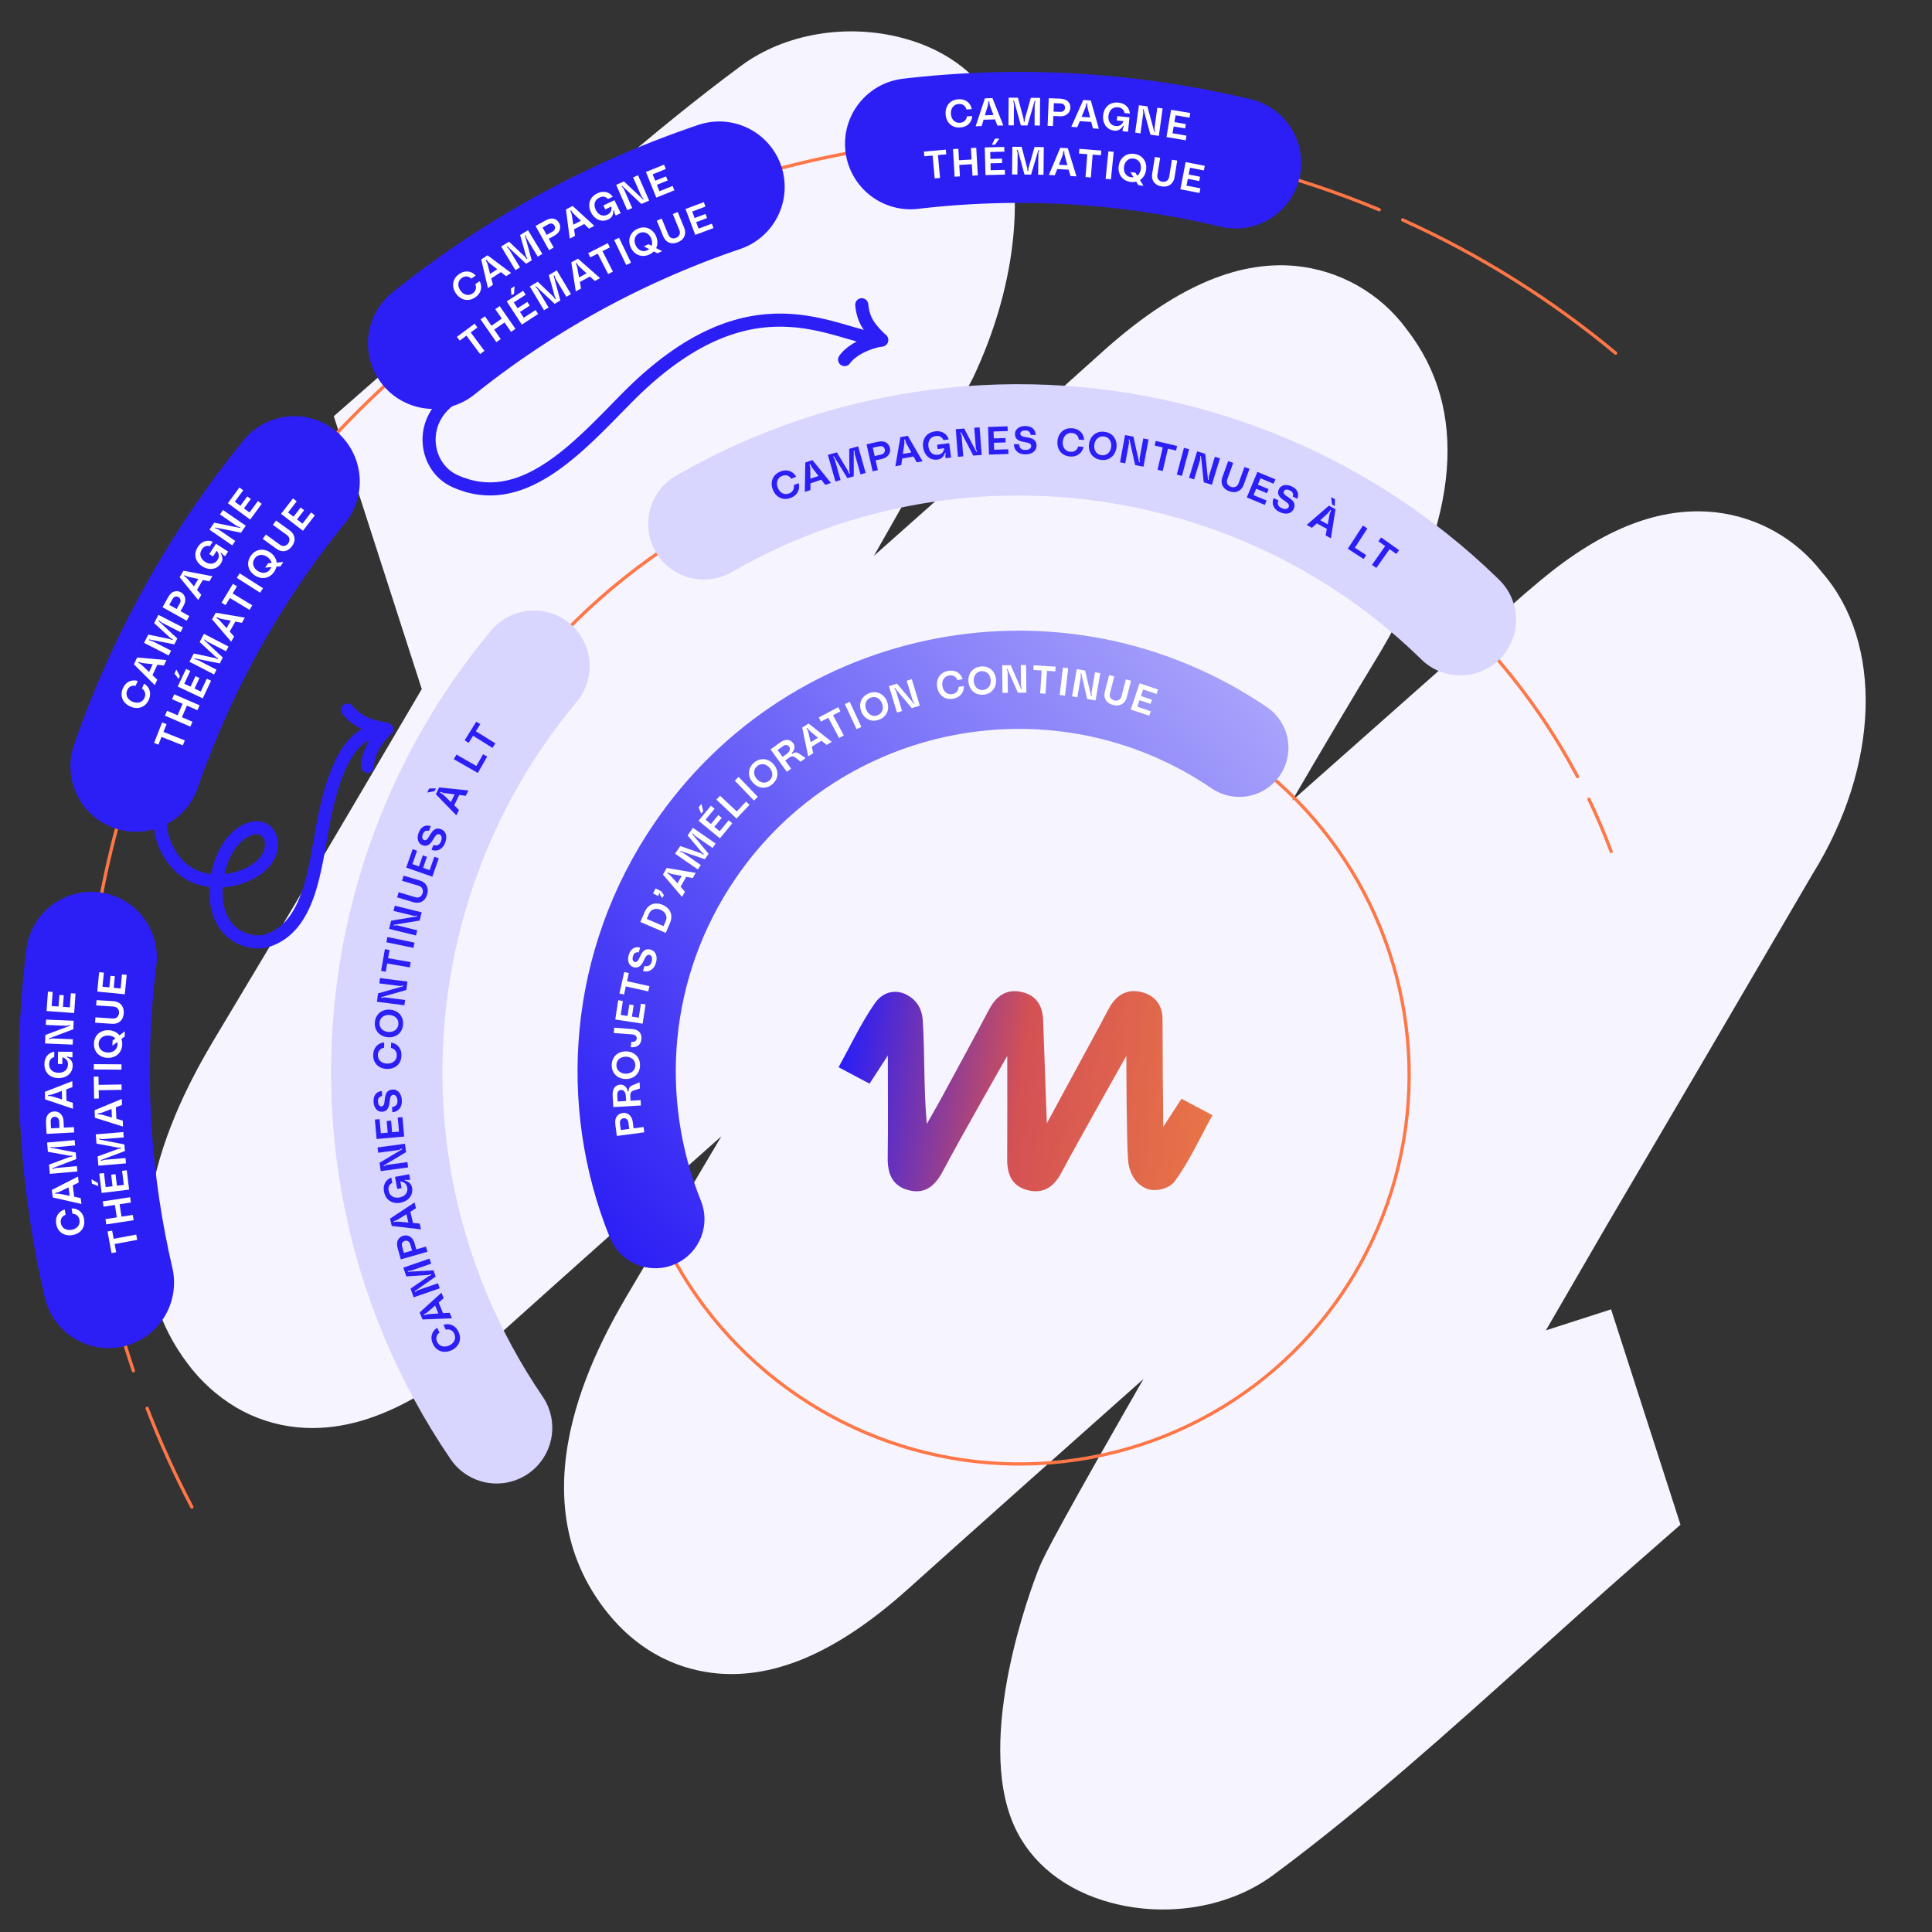 <?xml version="1.0" encoding="UTF-8"?>
<svg xmlns="http://www.w3.org/2000/svg" width="295" height="295" xmlns:xlink="http://www.w3.org/1999/xlink" viewBox="0 0 295 295">
  <rect x="0" y="0" width="295" height="295" fill="#333333" stroke="none"/>
  <defs>
    <linearGradient id="i" data-name="Dégradé sans nom 31" x1="-697.857" y1="-138.938" x2="-822.972" y2="-172.462" gradientTransform="translate(-425.22 675.754) rotate(124.242)" gradientUnits="userSpaceOnUse">
      <stop offset="0" stop-color="#2c1ff5"/>
      <stop offset="1" stop-color="#a8a3fb"/>
    </linearGradient>
    <linearGradient id="k" data-name="Dégradé sans nom 12" x1="185.087" y1="170.635" x2="128.884" y2="162.719" gradientUnits="userSpaceOnUse">
      <stop offset="0" stop-color="#e97447"/>
      <stop offset=".523" stop-color="#d45154"/>
      <stop offset="1" stop-color="#2c1ff5"/>
    </linearGradient>
  </defs>
  <g id="b" data-name="tache">
    <g id="c" data-name="Groupe 74851">
      <path id="d" data-name="Tracé 315274" d="M245.999,199.927l-9.957,3.209c3.048-5.247,6.067-10.461,9.048-15.606l.296-.514c10.375-17.631,20.917-35.627,31.332-53.483,10.309-16.559,10.891-35.388,1.484-46.139-3.945-5.126-9.8-8.434-16.227-9.167-8.479-.935-17.232,2.467-26.756,10.395-3.258,2.71-6.405,5.568-9.448,8.331-1.595,1.448-3.19,2.896-4.799,4.323l-23.681,20.978c4.456-7.656,8.973-15.262,13.552-22.82,12.097-20.42,13.421-36.962,3.944-49.157-4.042-5.517-10.254-9.039-17.063-9.675-9.064-.813-18.673,3.471-29.379,13.101-11.561,10.41-23.267,20.839-34.904,31.163,5.024-8.814,10.05-17.749,14.863-26.66l.336-.665c6.265-13.315,7.969-27.274,4.679-38.292l-.239-.805-.339-.762c-2.551-5.787-7.834-10.003-14.892-11.871-8.607-2.284-18.057-.668-24.658,4.211-13.667,10.103-27.099,22.197-40.091,33.892-5.059,4.553-10.288,9.262-15.495,13.822l-6.64,5.815,13.435,41.662c-10.586,18.023-20.739,35.256-30.9,52.155-4.728,7.865-19.115,31.805-4.951,50.706,2.014,2.747,4.555,5.064,7.476,6.816,2.864,1.685,6.061,2.724,9.368,3.045,12.032,1.18,22.929-7.068,31.077-14.386,11.16-10.025,22.428-20.068,33.681-30.055-4.562,7.72-9.092,15.366-13.626,22.989-4.519,7.597-18.272,30.713-4.288,49.106,5.62,7.386,12.432,9.466,17.164,9.916,9.063.858,18.621-3.347,29.215-12.853,11.925-10.694,23.989-21.443,35.975-32.09-1.071,1.865-2.115,3.692-3.126,5.463l-.069.117c-11.517,20.184-12.301,22.166-12.82,23.471-1.019,2.576-9.778,25.559-3.75,39.112,2.551,5.759,7.837,9.958,14.872,11.821,8.608,2.279,18.057.668,24.671-4.212,13.681-10.108,27.123-22.21,40.121-33.915,5.048-4.545,10.268-9.245,15.467-13.798l6.636-5.815-10.595-32.877Z" fill="#f6f5ff" stroke-width="0"/>
    </g>
  </g>
  <g id="e" data-name="schéma-guide">
    <circle cx="155.55" cy="163.662" r="59.86" fill="none" stroke-width="0"/>
    <circle cx="155.55" cy="163.662" r="96.491" fill="none" stroke-width="0"/>
    <circle cx="155.551" cy="163.661" r="142.645" fill="none" stroke-width="0"/>
  </g>
  <g id="f" data-name="schema-lignes-fines">
    <ellipse cx="155.332" cy="163.833" rx="59.596" ry="59.944" transform="translate(-67.507 200.054) rotate(-55.758)" fill="none" stroke="#ff7746" stroke-linecap="round" stroke-linejoin="round" stroke-width=".5"/>
    <path d="M242.614,122.033c1.259,2.625,2.389,5.287,3.393,7.977" fill="none" stroke="#ff7746" stroke-linecap="round" stroke-linejoin="round" stroke-width=".5"/>
    <path d="M75.827,218.018c-30.02-44.03-18.663-104.06,25.367-134.08,44.03-30.02,104.06-18.663,134.08,25.367,2.06,3.022,3.926,6.12,5.599,9.277" fill="none" stroke="#ff7746" stroke-linecap="round" stroke-linejoin="round" stroke-width=".5"/>
    <path d="M214.18,33.58c11.81,5.323,22.725,12.194,32.511,20.335" fill="none" stroke="#ff7746" stroke-linecap="round" stroke-linejoin="round" stroke-width=".5"/>
    <path d="M20.369,209.306c-6.312-18.656-8.841-38.926-6.759-59.8C21.427,71.115,91.314,13.903,169.705,21.72c14.44,1.44,28.161,4.986,40.889,10.303" fill="none" stroke="#ff7746" stroke-linecap="round" stroke-linejoin="round" stroke-width=".5"/>
    <path d="M29.296,230.108c-2.572-4.898-4.85-9.929-6.827-15.064" fill="none" stroke="#ff7746" stroke-linecap="round" stroke-linejoin="round" stroke-width=".5"/>
  </g>
  <g id="g" data-name="schema-fleches">
    <g>
      <path d="M69.531,60.504c-5.79,3.357-4.87,10.771-.092,12.942,10.131,4.604,18.608-4.877,26.17-12.571,19.139-19.475,31.749-9.515,39.012-8.966" fill="none" stroke="#2c1ff5" stroke-linecap="round" stroke-linejoin="round" stroke-width="2"/>
      <path d="M131.584,46.532c.229,2.423,1.21,3.64,3.036,5.383-2.04.295-4.581,1.459-5.655,2.993" fill="none" stroke="#2c1ff5" stroke-linecap="round" stroke-linejoin="round" stroke-width="2"/>
    </g>
    <g>
      <path d="M28.826,117.691c-4.186,2.055-6.399,8.907-1.87,14.118,4.68,5.384,14.59,1.874,14.49-2.861-.097-4.642-7.16-2.989-8.312,5.355s4.898,10.182,7.623,9.332c6.51-2.032,7.276-10.878,8.571-17.776,1.933-10.295,5.119-14.712,9.339-14.16" fill="none" stroke="#2c1ff5" stroke-linecap="round" stroke-linejoin="round" stroke-width="2"/>
      <path d="M53.049,108.413c1.73,1.945,3.339,2.448,6.001,2.936-1.554,1.37-2.984,3.757-2.928,5.657" fill="none" stroke="#2c1ff5" stroke-linecap="round" stroke-linejoin="round" stroke-width="2"/>
    </g>
  </g>
  <g id="h" data-name="schema">
    <path d="M100.067,186.149c-7.241-17.914-5.69-38.997,5.998-56.17,18.602-27.33,55.838-34.404,83.167-15.802" fill="none" stroke="url(#i)" stroke-linecap="round" stroke-miterlimit="10" stroke-width="15"/>
    <g id="j" data-name="Illustration 156">
      <path d="M180.407,167.765c-.883,1.361-1.594,2.456-2.794,4.305,0-2.485-.032-4.962-.063-7.372-.003-3.049-.015-6.098-.04-9.146-.017-2.087-1.149-3.575-3.246-4.077-2.101-.503-3.671.372-4.749,2.171-.507.847-.935,1.742-1.405,2.611-2.755,5.089-5.511,10.177-8.267,15.265l-.552-15.351c.009-2.33-.831-4.12-3.223-4.688-2.364-.562-3.947.582-5.045,2.663-2.398,4.543-4.859,9.053-7.307,13.57-.711,1.311-1.465,2.599-2.199,3.897-.5-5.48-.285-10.719-.628-15.923-.096-1.45-.792-2.893-2.313-3.72-.553-.333-1.198-.528-1.891-.528-1.397,0-2.45.746-3.232,1.928-2.031,2.971-3.589,6.287-5.409,9.586,1.81.962,3.253,1.729,4.73,2.514.883-1.361,1.594-2.456,2.793-4.305,0,5.816.05,10.721-.021,15.625-.036,2.459.729,4.33,3.252,4.959,2.561.639,4.047-.797,5.173-2.927,2.725-5.154,9.829-17.598,9.829-17.598,0,5.73.024,10.769-.011,15.807-.016,2.33.766,4.122,3.171,4.711,2.365.578,3.967-.531,5.068-2.607,2.407-4.539,9.963-17.918,9.963-17.918,0,.337,0,1.583.001,1.88v.014c0,.081,0,.16,0,.238.009,3.105.05,7.46.122,10.537v.006c.046,1.948.135,3.377.176,3.655.318,2.151,1.464,3.391,2.75,3.942,1.138.488,3.384.204,4.371-1.156,2.225-3.063,3.809-6.58,5.724-10.051-1.81-.962-3.253-1.729-4.73-2.514Z" fill="url(#k)" stroke-width="0"/>
    </g>
    <path d="M75.827,218.018c-30.02-44.03-18.663-104.06,25.367-134.08,44.03-30.02,104.06-18.663,134.08,25.367" fill="none" stroke="#d8d5ff" stroke-dasharray="0 0 0 0 125 34 125 50" stroke-linecap="round" stroke-miterlimit="10" stroke-width="17"/>
    <path d="M16.576,195.845c-6.849-29.477-4.41-61.358,9.044-91.053C58.132,33.034,142.66,1.218,214.419,33.731" fill="none" stroke="#2c1ff5" stroke-dasharray="0 0 0 0 50 30 50 30" stroke-linecap="round" stroke-miterlimit="10" stroke-width="20"/>
  </g>
  <g id="l" data-name="schema-texte">
    <g>
      <path d="M67.842,206.414c-.367-.012-.703-.12-1.008-.324-.306-.205-.549-.502-.731-.894-.174-.373-.247-.725-.217-1.054.029-.329.126-.613.292-.851.166-.238.359-.42.583-.546l.342.734c-.125.081-.233.19-.323.329-.09.139-.142.301-.154.486s.029.381.125.587c.112.239.267.42.464.542.198.122.417.183.658.183.241,0,.483-.057.726-.17.243-.113.441-.262.596-.446.154-.185.249-.392.283-.622.034-.23-.005-.464-.117-.704-.096-.207-.219-.364-.369-.473-.15-.109-.307-.173-.471-.194-.165-.021-.317-.008-.46.036l-.343-.734c.241-.09.505-.122.793-.095.289.027.568.135.839.324.271.189.494.47.669.844.182.392.253.77.214,1.135-.04.365-.173.692-.4.98-.227.289-.524.52-.89.69-.366.171-.733.25-1.101.238Z" fill="#2c1ff5" stroke-width="0"/>
      <path d="M67.748,198.226l-.766.663.664,1.622,1.011-.064.346.844-4.491.179-.436-1.066,3.327-3.021.345.844ZM66.445,199.349l-1.154.998c-.146.121-.318.226-.519.317-.052.021-.069.053-.051.098.018.045.053.057.105.036.206-.077.403-.122.591-.139l1.523-.098-.496-1.211Z" fill="#2c1ff5" stroke-width="0"/>
      <path d="M62.687,196.755l2.731-1.871c.075-.051.2-.107.374-.167.046-.015.061-.045.045-.091-.016-.045-.046-.061-.091-.044-.174.06-.307.093-.398.099l-3.303.215-.463-1.338,3.993-1.38.266.771-2.988,1.033c-.083.028-.162.047-.234.056-.073.008-.165.012-.275.012-.009,0-.021,0-.036.006-.038.013-.052.039-.042.078l.003.011c.009.027.033.039.071.039l3.855-.215.33.953-3.166,2.211c-.03.023-.041.048-.032.074.021.061.06.07.119.029.086-.068.161-.122.224-.16.063-.038.136-.072.219-.101l2.989-1.033.267.771-3.993,1.38-.462-1.339Z" fill="#2c1ff5" stroke-width="0"/>
      <path d="M60.756,189.344c.168-.328.441-.544.818-.652.234-.067.467-.07.696-.009.23.061.435.187.617.379.181.191.316.441.404.749l.274.958,1.477-.422.225.785-4.062,1.162-.472-1.65c-.154-.539-.146-.971.022-1.298ZM62.324,189.535c-.155-.095-.322-.117-.503-.065-.196.056-.331.163-.405.319-.074.157-.079.346-.015.569l.272.952,1.246-.356-.272-.951c-.062-.216-.169-.371-.323-.466Z" fill="#2c1ff5" stroke-width="0"/>
      <path d="M63.515,184.489l-.858.539.408,1.704,1.009.091.212.887-4.465-.51-.268-1.121,3.75-2.477.212.887ZM62.054,185.4l-1.293.81c-.162.096-.349.174-.561.233-.054.013-.076.042-.065.089s.044.063.099.051c.216-.043.417-.059.606-.046l1.52.136-.305-1.272Z" fill="#2c1ff5" stroke-width="0"/>
      <path d="M60.027,183.606c-.353-.101-.652-.291-.898-.57-.245-.279-.41-.639-.493-1.08-.069-.369-.061-.701.026-.994.087-.293.228-.535.419-.726.192-.191.414-.334.664-.431l.15.796c-.215.114-.375.27-.479.469-.105.199-.13.446-.074.74.051.275.158.499.318.67.161.171.357.287.59.347.233.06.483.064.751.014.264-.049.493-.143.689-.279.196-.137.339-.312.429-.527.09-.214.109-.457.058-.728-.053-.283-.175-.499-.366-.648-.191-.149-.418-.234-.683-.253l.189,1.008-.66.125-.347-1.839,2.17-.408.156.825-.271.051c-.133.024-.293.019-.48-.02-.008-.002-.023-.001-.042.002-.032.006-.047.021-.047.045-.002.009-.002.019,0,.031.004.023.023.04.058.05.22.044.437.153.65.326.214.174.35.417.409.732.073.389.043.746-.091,1.07-.134.324-.348.593-.642.808-.293.213-.637.358-1.03.432-.397.075-.772.062-1.125-.038Z" fill="#2c1ff5" stroke-width="0"/>
      <path d="M57.957,177.538l3.396-2.023c.042-.021.054-.049.037-.083-.016-.03-.038-.043-.066-.04-.012.001-.029.008-.052.019-.019.011-.059.034-.121.068-.062.035-.122.062-.179.082-.058.02-.117.034-.176.042l-3.044.413-.109-.809,4.186-.568.174,1.284-3.395,2.023c-.042.022-.054.05-.038.083.017.031.039.044.066.04.012-.001.03-.008.052-.019.019-.011.059-.034.121-.068.062-.035.122-.062.179-.082.059-.02.117-.034.176-.042l3.044-.413.109.809-4.186.568-.175-1.284Z" fill="#2c1ff5" stroke-width="0"/>
      <path d="M58.15,173.038l1.052-.093-.157-1.769.669-.06.157,1.769,1.052-.093-.19-2.151.717-.063.263,2.964-4.208.373-.263-2.964.717-.064.19,2.152Z" fill="#2c1ff5" stroke-width="0"/>
      <path d="M58.881,167.184c.075-.246.199-.441.373-.585.174-.144.414-.223.722-.237.236-.011.456.046.662.171s.374.314.503.569c.13.255.203.563.219.927.017.375-.041.697-.173.963-.132.266-.311.469-.537.606-.227.139-.475.214-.747.226l-.036-.792c.224-.018.42-.099.59-.243.169-.144.246-.387.23-.731-.009-.216-.048-.391-.116-.526s-.148-.229-.241-.283c-.092-.054-.183-.079-.271-.075-.156.007-.279.079-.372.215-.092.137-.152.377-.181.723-.034.398-.099.714-.194.949-.096.234-.224.406-.386.513-.161.107-.366.167-.614.178-.219.01-.424-.045-.614-.164-.189-.12-.343-.298-.459-.535-.117-.237-.183-.517-.197-.841-.016-.348.034-.64.146-.877.114-.238.27-.417.469-.538.199-.121.417-.189.658-.204l.034.773c-.171.008-.324.079-.456.212-.132.134-.192.339-.179.615.012.276.073.472.182.587.109.114.224.17.344.165.288-.013.45-.295.484-.845.028-.366.079-.671.154-.917Z" fill="#2c1ff5" stroke-width="0"/>
      <path d="M57.994,162.939c-.323-.174-.576-.421-.758-.74s-.267-.695-.255-1.126c.01-.412.103-.758.276-1.04.173-.281.387-.492.641-.631.253-.139.509-.216.765-.229l-.021.81c-.148.016-.293.066-.436.151s-.261.207-.355.365c-.094.16-.145.354-.15.582-.007.264.051.495.174.692.124.197.292.35.508.458.215.107.457.165.725.172.268.007.512-.038.732-.134.221-.096.397-.239.531-.43.133-.191.203-.418.21-.682.006-.228-.034-.424-.12-.588-.086-.165-.197-.292-.335-.384-.138-.092-.28-.149-.428-.173l.021-.81c.256.026.506.116.752.269.246.152.448.374.606.664.159.291.232.642.222,1.054-.011.432-.116.802-.314,1.111-.198.309-.463.542-.795.699-.332.157-.7.23-1.104.22-.404-.011-.768-.103-1.091-.278Z" fill="#2c1ff5" stroke-width="0"/>
      <path d="M57.619,155.001c.218-.303.498-.525.838-.668.341-.142.71-.196,1.109-.164.398.034.754.148,1.067.345.313.197.551.462.716.797.165.334.229.715.194,1.142-.036.427-.163.792-.38,1.095-.218.303-.497.525-.838.667-.341.142-.71.196-1.109.164-.398-.034-.754-.148-1.067-.345-.312-.197-.552-.462-.716-.797-.165-.334-.229-.715-.194-1.142.035-.427.162-.792.38-1.094ZM60.693,155.69c-.111-.206-.271-.37-.48-.492-.208-.122-.446-.193-.713-.216-.267-.021-.514.01-.74.095-.225.086-.41.221-.555.405-.144.185-.227.409-.248.672-.022.263.022.498.134.703.111.206.271.37.479.492.209.122.447.194.714.216.267.022.514-.009.74-.095.226-.086.411-.221.554-.406.144-.184.227-.408.249-.672.022-.263-.022-.498-.134-.703Z" fill="#2c1ff5" stroke-width="0"/>
      <path d="M57.724,151.68l3.802-1.078c.046-.01.065-.034.058-.071-.008-.033-.025-.051-.053-.055-.012-.001-.031,0-.055.005-.021.005-.065.017-.135.034-.069.017-.134.028-.194.033-.061.004-.122.003-.181-.005l-3.047-.387.103-.81,4.19.532-.164,1.286-3.802,1.077c-.045.011-.064.034-.058.071.008.034.026.052.054.055.012.001.031,0,.056-.005.021-.005.065-.017.134-.034s.134-.028.195-.033c.062-.004.122-.003.181.005l3.047.387-.103.809-4.19-.532.164-1.286Z" fill="#2c1ff5" stroke-width="0"/>
      <path d="M58.768,144.932l.709.124-.219,1.253,3.452.603-.141.804-3.452-.603-.219,1.253-.709-.124.579-3.31Z" fill="#2c1ff5" stroke-width="0"/>
      <path d="M63.127,144.734l-4.136-.86.167-.799,4.135.86-.166.799Z" fill="#2c1ff5" stroke-width="0"/>
      <path d="M59.721,140.577l3.9-.638c.046-.004.068-.026.064-.064-.004-.034-.02-.054-.046-.061-.012-.002-.03-.003-.056,0-.021.003-.067.009-.137.019-.07.01-.136.013-.197.01-.061-.002-.121-.011-.179-.025l-2.983-.732.194-.792,4.103,1.006-.309,1.259-3.9.637c-.047.005-.068.026-.065.064.004.034.02.054.047.061.012.003.031.003.055,0,.021-.003.067-.009.137-.019.071-.009.137-.013.198-.01.061.002.12.011.178.025l2.984.732-.194.792-4.103-1.006.309-1.258Z" fill="#2c1ff5" stroke-width="0"/>
      <path d="M64.081,134.438c.33.099.598.253.804.462.207.21.339.459.397.749.058.289.037.599-.063.933-.103.345-.257.622-.463.829-.207.208-.452.341-.736.4-.285.059-.594.039-.927-.061l-2.461-.735.234-.782,2.506.749c.299.089.548.075.746-.043.198-.118.335-.306.413-.562.072-.242.057-.471-.046-.687-.102-.217-.299-.369-.59-.455l-2.506-.749.234-.782,2.46.735Z" fill="#2c1ff5" stroke-width="0"/>
      <path d="M62.974,131.94l.997.348.585-1.677.635.222-.585,1.677.997.348.711-2.039.68.237-.981,2.81-3.988-1.393.98-2.81.68.237-.712,2.039Z" fill="#2c1ff5" stroke-width="0"/>
      <path d="M66.045,126.925c.17-.193.363-.319.581-.379.218-.06.469-.033.755.082.22.088.397.23.533.429.136.199.211.44.224.726.013.285-.047.597-.182.935-.139.349-.324.618-.554.806-.229.189-.477.299-.739.333-.263.033-.521-.001-.774-.102l.293-.735c.211.075.424.083.637.021.214-.061.385-.251.512-.571.08-.201.117-.377.11-.528-.007-.151-.041-.27-.104-.357-.062-.087-.134-.147-.216-.18-.144-.058-.287-.043-.427.043s-.294.281-.462.584c-.195.348-.385.61-.568.784-.184.175-.371.277-.562.309-.19.032-.402.001-.632-.09-.205-.082-.369-.215-.492-.403-.123-.187-.189-.413-.199-.677-.008-.264.046-.547.167-.847.129-.324.294-.57.495-.74.202-.169.418-.269.648-.296.231-.029.458,0,.683.084l-.286.719c-.16-.063-.327-.061-.503.006-.175.068-.314.229-.417.486s-.127.46-.075.61c.052.15.134.248.246.292.268.107.531-.083.79-.57.176-.322.348-.58.518-.772Z" fill="#2c1ff5" stroke-width="0"/>
      <path d="M66.557,120.372l-.209.432-1.114.208.292-.605,1.03-.035ZM71.123,121.514l-1.005-.126-.764,1.577.723.71-.397.821-3.133-3.222.501-1.038,4.471.458-.397.821ZM69.416,121.295l-1.513-.192c-.186-.028-.38-.086-.582-.175-.051-.025-.086-.015-.108.028-.021.043-.006.077.045.102.194.104.361.219.499.348l1.089,1.067.57-1.177Z" fill="#2c1ff5" stroke-width="0"/>
      <path d="M69.697,115.217l3.041,1.741,1.025-1.792.625.358-1.43,2.5-3.667-2.099.405-.708Z" fill="#2c1ff5" stroke-width="0"/>
      <path d="M72.722,110.194l.611.38-.672,1.08,2.974,1.852-.431.693-2.975-1.853-.672,1.08-.611-.381,1.776-2.852Z" fill="#2c1ff5" stroke-width="0"/>
    </g>
    <g>
      <g>
        <path d="M144.562,16.33c.145-.337.369-.611.67-.82.303-.209.669-.327,1.1-.354.411-.025.765.036,1.061.184.296.148.524.343.686.583.161.24.259.488.295.742l-.809.05c-.029-.146-.092-.287-.188-.421s-.228-.242-.395-.322c-.167-.079-.365-.112-.592-.099-.264.017-.488.095-.674.234s-.323.321-.412.545c-.088.225-.124.47-.107.737.016.268.082.507.198.718.115.211.273.375.475.491.202.116.434.165.698.149.228-.014.419-.071.576-.17.156-.1.273-.222.353-.367.079-.146.125-.292.136-.441l.808-.05c-.004.257-.071.515-.201.772-.13.259-.333.479-.608.663-.275.184-.618.288-1.03.313-.431.027-.81-.045-1.134-.215-.325-.171-.581-.414-.767-.731-.187-.317-.291-.677-.316-1.081s.036-.774.181-1.111Z" fill="#fff" stroke-width="0"/>
        <path d="M152.288,19.18l-.353-.95-1.751.053-.295.97-.912.027,1.409-4.268,1.151-.034,1.662,4.176-.911.027ZM151.693,17.565l-.529-1.431c-.062-.178-.1-.377-.114-.597-.002-.056-.026-.083-.074-.082-.048.002-.071.03-.069.086-.002.221-.027.422-.078.604l-.442,1.46,1.307-.04Z" fill="#fff" stroke-width="0"/>
        <path d="M155.429,14.923l.855,3.198c.023.088.034.224.033.408,0,.048.023.072.072.072.048,0,.072-.023.072-.071.002-.184.015-.32.039-.408l.897-3.186,1.416.009-.028,4.224-.816-.005.021-3.162c0-.088.009-.168.025-.239.017-.072.043-.16.08-.264.004-.008.006-.021.006-.036,0-.04-.02-.062-.06-.066h-.012c-.028,0-.048.018-.061.054l-1.081,3.707-1.008-.007-1.032-3.721c-.011-.037-.031-.055-.059-.055-.064,0-.086.033-.066.102.035.104.061.192.076.265.015.072.023.152.022.24l-.021,3.161-.815-.005.027-4.224,1.416.009Z" fill="#fff" stroke-width="0"/>
        <path d="M163.074,15.495c.257.263.377.59.361.981-.01.244-.081.465-.211.664-.13.199-.315.354-.554.466-.239.112-.518.161-.837.148l-.996-.042-.064,1.535-.815-.034.178-4.221,1.715.072c.56.024.968.167,1.225.431ZM162.398,16.923c.139-.116.213-.269.221-.456.009-.204-.05-.366-.175-.485-.125-.119-.303-.184-.535-.193l-.989-.042-.055,1.295.989.042c.224.009.406-.044.544-.16Z" fill="#fff" stroke-width="0"/>
        <path d="M166.879,19.599l-.256-.98-1.748-.124-.391.935-.91-.064,1.831-4.104,1.149.081,1.233,4.322-.909-.064ZM166.449,17.932l-.383-1.477c-.043-.184-.061-.386-.053-.606.004-.056-.018-.085-.066-.088-.048-.003-.074.023-.077.079-.024.219-.07.416-.139.592l-.587,1.408,1.305.092Z" fill="#fff" stroke-width="0"/>
        <path d="M168.798,16.533c.197-.31.464-.542.802-.698s.729-.211,1.175-.165c.375.038.689.141.945.309.257.167.449.37.577.608.128.238.202.491.223.759l-.805-.083c-.048-.238-.153-.436-.313-.593-.161-.158-.39-.251-.688-.282-.279-.029-.522.009-.733.114-.209.105-.376.261-.5.467-.124.206-.2.444-.228.715-.027.267-.004.514.071.741s.203.415.383.561c.18.147.406.235.681.264.287.029.528-.026.726-.167.197-.14.343-.334.437-.582l-1.021-.105.069-.668,1.862.192-.227,2.196-.836-.086.028-.275c.014-.135.066-.287.156-.455.004-.007.008-.021.01-.041.003-.032-.007-.051-.031-.058-.007-.005-.017-.008-.029-.009-.023-.003-.045.011-.064.041-.104.198-.271.376-.498.531-.228.155-.5.217-.818.184-.394-.041-.728-.171-1-.393-.273-.221-.47-.503-.592-.846-.121-.342-.162-.712-.12-1.11.041-.402.16-.757.357-1.067Z" fill="#fff" stroke-width="0"/>
        <path d="M175.19,16.239l1.04,3.812c.01.046.033.066.07.059.033-.008.052-.025.056-.053.001-.012,0-.03-.004-.055-.006-.021-.017-.065-.033-.135-.017-.069-.027-.134-.031-.194-.003-.062,0-.122.007-.181l.417-3.044.809.11-.573,4.186-1.284-.176-1.04-3.812c-.01-.045-.034-.065-.071-.058-.033.008-.052.025-.056.053-.001.012,0,.03.004.056.005.021.017.065.033.135.017.068.027.134.03.195.004.061.002.121-.006.18l-.417,3.044-.809-.111.573-4.185,1.284.176Z" fill="#fff" stroke-width="0"/>
        <path d="M179.497,17.607l-.175,1.041,1.751.295-.111.663-1.751-.294-.176,1.042,2.13.358-.119.71-2.935-.494.702-4.165,2.934.493-.119.71-2.13-.358Z" fill="#fff" stroke-width="0"/>
      </g>
      <g>
        <path d="M144.423,22.847l.064.717-1.267.114.314,3.49-.812.073-.314-3.49-1.267.114-.065-.717,3.347-.301Z" fill="#fff" stroke-width="0"/>
        <path d="M149.062,22.559l.243,4.217-.814.048-.101-1.75-1.917.111.101,1.749-.814.047-.243-4.217.814-.047.101,1.749,1.917-.11-.101-1.749.814-.047Z" fill="#fff" stroke-width="0"/>
        <path d="M151.226,24.265l1.775-.045.017.671-1.775.046.027,1.056,2.159-.055.019.72-2.975.077-.108-4.223,2.975-.077.019.72-2.159.055.027,1.056ZM151.915,21.174l.672-.017-.648.929-.48.012.457-.924Z" fill="#fff" stroke-width="0"/>
        <path d="M155.995,22.425l.841,3.201c.023.089.034.225.031.408,0,.049.023.073.071.073.048,0,.072-.023.073-.071.002-.184.015-.32.041-.407l.911-3.183,1.416.016-.046,4.224-.816-.009.034-3.162c0-.087.01-.168.027-.24.017-.071.043-.159.081-.263.004-.008.007-.02.007-.037,0-.04-.02-.062-.059-.066h-.012c-.028,0-.048.018-.061.054l-1.097,3.702-1.008-.011-1.016-3.725c-.012-.036-.031-.054-.059-.055-.064,0-.086.033-.068.102.035.104.061.192.076.265.015.072.022.152.021.24l-.034,3.162-.816-.009.046-4.224,1.416.016Z" fill="#fff" stroke-width="0"/>
        <path d="M163.455,26.881l-.276-.975-1.75-.087-.371.943-.911-.045,1.744-4.143,1.15.057,1.325,4.295-.911-.045ZM162.99,25.224l-.414-1.468c-.047-.183-.068-.384-.065-.604.003-.056-.02-.085-.068-.088-.048-.002-.073.025-.075.081-.02.219-.061.417-.126.594l-.558,1.42,1.307.065Z" fill="#fff" stroke-width="0"/>
        <path d="M168.159,22.989l-.056.718-1.268-.099-.273,3.494-.814-.064.273-3.493-1.268-.099.056-.718,3.35.262Z" fill="#fff" stroke-width="0"/>
        <path d="M168.819,27.304l.423-4.203.812.082-.423,4.202-.812-.081Z" fill="#fff" stroke-width="0"/>
        <path d="M174.694,26.829c-.164.277-.375.499-.633.664l.537.872-.786-.099-.326-.53c-.267.067-.549.082-.847.044-.424-.053-.783-.195-1.077-.426-.294-.23-.504-.519-.632-.866-.128-.347-.167-.718-.116-1.116.05-.396.179-.747.389-1.051s.485-.531.827-.682c.341-.15.725-.199,1.149-.146.425.054.784.196,1.078.426.293.231.504.519.632.866.127.347.167.719.117,1.115-.044.341-.146.651-.311.929ZM173.074,27.067l-.486-.793.786.099.28.459c.147-.114.268-.261.361-.438.093-.178.154-.376.181-.594.034-.266.012-.514-.064-.743-.076-.229-.203-.419-.381-.571-.179-.151-.399-.243-.661-.276-.262-.033-.498.001-.708.104-.21.103-.381.256-.511.459s-.212.438-.246.704c-.033.266-.012.514.063.743.076.229.204.419.382.57.179.152.398.244.661.277.126.016.242.016.344,0Z" fill="#fff" stroke-width="0"/>
        <path d="M179.343,27.052c-.055.34-.173.625-.354.857-.182.232-.412.396-.69.49s-.589.115-.933.06c-.355-.058-.649-.175-.882-.353-.232-.177-.397-.403-.492-.678-.095-.274-.116-.584-.06-.928l.409-2.535.806.13-.417,2.583c-.05.308-.003.552.14.733s.347.293.611.336c.249.04.474-.004.676-.134.201-.129.325-.344.374-.645l.417-2.582.805.13-.409,2.535Z" fill="#fff" stroke-width="0"/>
        <path d="M181.701,25.612l-.201,1.037,1.743.338-.128.66-1.743-.338-.201,1.037,2.12.411-.137.707-2.921-.566.804-4.146,2.921.566-.136.707-2.121-.411Z" fill="#fff" stroke-width="0"/>
      </g>
    </g>
    <g id="m" data-name="Illustration 156">
      <path d="M180.407,167.765c-.883,1.361-1.594,2.456-2.794,4.305,0-2.485-.032-4.962-.063-7.372-.003-3.049-.015-6.098-.04-9.146-.017-2.087-1.149-3.575-3.246-4.077-2.101-.503-3.671.372-4.749,2.171-.507.847-.935,1.742-1.405,2.611-2.755,5.089-5.511,10.177-8.267,15.265l-.552-15.351c.009-2.33-.831-4.12-3.223-4.688-2.364-.562-3.947.582-5.045,2.663-2.398,4.543-4.859,9.053-7.307,13.57-.711,1.311-1.465,2.599-2.199,3.897-.5-5.48-.285-10.719-.628-15.923-.096-1.45-.792-2.893-2.313-3.72-.553-.333-1.198-.528-1.891-.528-1.397,0-2.45.746-3.232,1.928-2.031,2.971-3.589,6.287-5.409,9.586,1.81.962,3.253,1.729,4.73,2.514.883-1.361,1.594-2.456,2.793-4.305,0,5.816.05,10.721-.021,15.625-.036,2.459.729,4.33,3.252,4.959,2.561.639,4.047-.797,5.173-2.927,2.725-5.154,9.829-17.598,9.829-17.598,0,5.73.024,10.769-.011,15.807-.016,2.33.766,4.122,3.171,4.711,2.365.578,3.967-.531,5.068-2.607,2.407-4.539,9.963-17.918,9.963-17.918,0,.337,0,1.583.001,1.88v.014c0,.081,0,.16,0,.238.009,3.105.05,7.46.122,10.537v.006c.046,1.948.135,3.377.176,3.655.318,2.151,1.464,3.391,2.75,3.942,1.138.488,3.384.204,4.371-1.156,2.225-3.063,3.809-6.58,5.724-10.051-1.81-.962-3.253-1.729-4.73-2.514Z" fill="none" stroke-width="0"/>
    </g>
    <circle cx="155.55" cy="163.662" r="59.86" fill="none" stroke-width="0"/>
    <circle cx="155.55" cy="163.662" r="96.495" transform="translate(-21.649 303.596) rotate(-84.754)" fill="none" stroke-width="0"/>
    <g>
      <g>
        <path d="M69.201,43.78c-.053-.364-.005-.714.143-1.049.148-.336.399-.627.753-.876.337-.236.671-.369,1-.397.33-.028.625.019.889.139.264.121.477.281.64.479l-.663.465c-.102-.109-.229-.196-.381-.261-.152-.064-.321-.086-.505-.067-.184.019-.37.094-.556.225-.217.151-.367.335-.453.551-.085.216-.106.442-.065.68.042.237.14.466.293.685.154.22.335.389.544.509s.43.176.662.17c.233-.006.457-.085.672-.237.188-.131.321-.279.402-.446.081-.167.117-.333.108-.498-.008-.165-.046-.313-.115-.447l.663-.465c.13.221.208.476.232.764.023.289-.034.583-.173.883-.139.3-.377.568-.714.805-.354.248-.713.384-1.08.408-.367.025-.712-.049-1.036-.223s-.602-.425-.833-.756c-.232-.331-.375-.678-.427-1.042Z" fill="#fff" stroke-width="0"/>
        <path d="M77.277,42.174l-.797-.625-1.466.959.255.981-.764.5-1.028-4.375.964-.631,3.599,2.692-.763.5ZM75.925,41.109l-1.198-.943c-.146-.121-.282-.271-.409-.45-.03-.046-.066-.057-.106-.03-.04.026-.045.063-.014.11.113.189.196.373.248.554l.386,1.476,1.094-.716Z" fill="#fff" stroke-width="0"/>
        <path d="M77.731,36.903l2.4,2.28c.066.063.146.173.242.331.025.041.057.049.099.025.041-.025.049-.058.024-.099-.095-.157-.155-.28-.18-.368l-.9-3.186,1.212-.732,2.184,3.617-.699.421-1.634-2.707c-.046-.076-.08-.148-.104-.218s-.046-.158-.069-.266c0-.009-.006-.021-.014-.034-.021-.034-.049-.043-.086-.026l-.01.007c-.024.014-.032.04-.024.077l1.016,3.725-.863.521-2.824-2.633c-.028-.025-.055-.03-.078-.016-.056.033-.057.074-.004.122.085.07.152.132.203.186.05.054.099.117.145.193l1.634,2.707-.698.421-2.183-3.616,1.211-.732Z" fill="#fff" stroke-width="0"/>
        <path d="M84.548,33.397c.356.09.63.307.82.648.119.214.175.439.167.677-.007.237-.083.466-.229.687-.146.221-.357.408-.637.564l-.871.484.746,1.342-.712.397-2.053-3.691,1.499-.834c.49-.271.913-.363,1.27-.273ZM84.718,34.967c.058-.172.041-.34-.05-.504-.1-.178-.234-.286-.403-.322-.168-.037-.354.001-.557.114l-.866.481.63,1.132.865-.481c.196-.108.323-.249.381-.42Z" fill="#fff" stroke-width="0"/>
        <path d="M89.936,34.908l-.73-.703-1.554.808.155,1-.81.421-.583-4.457,1.022-.531,3.31,3.04-.81.421ZM88.699,33.712l-1.098-1.06c-.132-.134-.253-.297-.361-.488-.026-.05-.061-.064-.103-.042-.043.022-.051.058-.025.108.095.199.159.391.191.576l.235,1.507,1.16-.602Z" fill="#fff" stroke-width="0"/>
        <path d="M89.971,31.291c.007-.367.113-.705.319-1.015.207-.309.512-.561.916-.754.339-.163.661-.24.967-.231.306.009.576.081.81.218.234.136.43.313.587.531l-.73.35c-.165-.178-.357-.292-.576-.342-.22-.05-.464-.011-.734.119-.253.121-.44.281-.565.48-.124.199-.185.418-.183.66.002.24.062.483.18.729.116.242.266.44.447.595.183.153.39.247.62.278.229.032.47-.012.718-.131.259-.125.437-.298.532-.521.096-.223.118-.464.069-.725l-.926.443-.291-.605,1.688-.809.955,1.991-.759.363-.119-.249c-.059-.123-.093-.279-.104-.469,0-.008-.004-.022-.013-.04-.014-.029-.032-.04-.056-.033-.009,0-.019.002-.03.007-.021.01-.033.034-.034.07.015.223-.034.461-.146.712-.112.251-.313.446-.602.584-.357.171-.71.234-1.058.188-.349-.046-.664-.183-.946-.412-.282-.228-.511-.522-.684-.884-.174-.364-.259-.729-.253-1.096Z" fill="#fff" stroke-width="0"/>
        <path d="M95.268,27.701l2.879,2.708c.032.034.062.039.091.013.024-.023.03-.048.02-.074-.004-.011-.016-.026-.033-.044l-.098-.098c-.051-.05-.093-.1-.129-.15-.034-.05-.064-.103-.089-.158l-1.234-2.812.748-.329,1.698,3.868-1.187.521-2.878-2.708c-.032-.034-.062-.038-.091-.012-.024.023-.031.048-.02.074.005.011.015.025.033.044.015.016.048.048.099.098.05.05.093.1.128.15.035.05.065.103.089.158l1.234,2.813-.747.328-1.697-3.868,1.187-.521Z" fill="#fff" stroke-width="0"/>
        <path d="M99.655,26.617l.395.979,1.647-.664.251.624-1.646.664.394.979,2.003-.807.27.667-2.761,1.113-1.578-3.918,2.759-1.113.27.667-2.004.808Z" fill="#fff" stroke-width="0"/>
      </g>
      <g>
        <path d="M72.466,49.425l.429.578-1.02.76,2.091,2.81-.654.488-2.092-2.812-1.021.759-.43-.578,2.696-2.006Z" fill="#fff" stroke-width="0"/>
        <path d="M76.293,46.741l2.411,3.468-.67.466-1-1.439-1.577,1.096,1,1.438-.67.466-2.41-3.469.669-.465,1,1.438,1.577-1.096-1-1.438.67-.466Z" fill="#fff" stroke-width="0"/>
        <path d="M79.029,47.066l1.49-.966.365.563-1.49.967.575.886,1.812-1.176.392.604-2.497,1.62-2.299-3.544,2.497-1.62.392.604-1.812,1.175.575.887ZM78.002,44.07l.563-.366-.067,1.131-.403.262-.093-1.026Z" fill="#fff" stroke-width="0"/>
        <path d="M82.112,43.018l2.391,2.29c.065.063.146.174.24.332.024.041.058.049.098.024.042-.025.05-.057.025-.099-.094-.158-.153-.281-.178-.369l-.887-3.189,1.215-.727,2.168,3.625-.7.418-1.623-2.714c-.045-.075-.079-.148-.103-.218-.023-.07-.046-.159-.068-.266,0-.009-.005-.02-.014-.034-.021-.035-.05-.043-.085-.026l-.011.006c-.023.015-.032.04-.023.077l1,3.729-.865.518-2.812-2.646c-.028-.025-.056-.03-.079-.015-.055.033-.057.073-.005.121.085.071.152.133.203.187s.099.119.144.194l1.623,2.714-.7.418-2.168-3.625,1.215-.727Z" fill="#fff" stroke-width="0"/>
        <path d="M90.823,42.906l-.745-.687-1.537.84.175.998-.8.438-.678-4.443,1.012-.553,3.373,2.97-.8.437ZM89.56,41.736l-1.12-1.036c-.135-.131-.259-.292-.371-.48-.027-.049-.062-.062-.104-.039-.042.022-.05.059-.023.108.099.197.167.388.204.572l.267,1.502,1.147-.627Z" fill="#fff" stroke-width="0"/>
        <path d="M92.8,37.13l.327.642-1.133.578,1.593,3.122-.728.371-1.592-3.121-1.133.578-.327-.642,2.992-1.527Z" fill="#fff" stroke-width="0"/>
        <path d="M95.618,40.464l-1.835-3.805.735-.355,1.834,3.805-.734.355Z" fill="#fff" stroke-width="0"/>
        <path d="M100.379,36.989c.006.322-.059.621-.192.897l.913.463-.722.326-.556-.282c-.192.196-.425.356-.698.479-.39.176-.771.243-1.141.2-.371-.043-.702-.179-.991-.408-.29-.229-.518-.525-.682-.89-.165-.365-.238-.731-.218-1.1.021-.369.136-.707.349-1.014.212-.306.514-.548.903-.724.391-.176.771-.243,1.142-.2.37.043.701.179.991.408.29.229.517.526.682.89.142.313.215.631.22.954ZM99.122,38.038l-.83-.422.722-.326.479.244c.066-.175.093-.362.078-.562-.014-.2-.064-.4-.155-.601-.111-.244-.258-.444-.443-.6-.184-.155-.392-.251-.624-.288s-.467,0-.708.109c-.24.109-.424.262-.55.459s-.191.417-.196.658c-.005.241.048.484.157.729.111.244.258.444.443.601.184.155.393.251.624.287s.467,0,.708-.109c.116-.053.215-.112.294-.179Z" fill="#fff" stroke-width="0"/>
        <path d="M104.46,34.75c.13.318.179.624.146.917-.034.292-.144.552-.333.779-.188.226-.443.405-.765.537-.333.137-.646.191-.937.161-.291-.029-.549-.136-.773-.321-.226-.184-.404-.437-.536-.759l-.976-2.376.755-.31.994,2.42c.118.288.286.472.503.552.216.08.448.069.696-.033.233-.096.401-.251.505-.467s.098-.464-.018-.746l-.993-2.42.755-.31.976,2.375Z" fill="#fff" stroke-width="0"/>
        <path d="M105.693,32.3l.37.989,1.663-.624.235.629-1.663.624.37.989,2.023-.758.253.674-2.787,1.044-1.482-3.956,2.787-1.044.253.675-2.022.758Z" fill="#fff" stroke-width="0"/>
      </g>
    </g>
    <g>
      <g>
        <path d="M19.008,107.234c-.236-.282-.379-.605-.431-.968-.051-.364.009-.744.178-1.141.163-.378.376-.667.642-.864.266-.198.542-.314.829-.35.287-.036.552-.013.796.07l-.319.745c-.144-.04-.297-.047-.461-.021s-.318.095-.465.208c-.146.114-.264.275-.354.485-.104.242-.136.478-.094.707.042.229.142.434.302.613.161.18.364.322.61.427.247.106.49.155.731.147.24-.008.458-.076.652-.204.194-.128.342-.313.446-.556.09-.21.126-.407.106-.591-.019-.185-.075-.345-.169-.481-.095-.136-.205-.242-.334-.319l.319-.745c.227.119.427.295.6.527.172.233.278.514.318.842s-.021.682-.183,1.061c-.17.397-.405.703-.703.916-.299.214-.631.333-.999.356-.367.024-.735-.044-1.106-.204-.372-.159-.676-.379-.912-.661Z" fill="#fff" stroke-width="0"/>
        <path d="M25.028,101.615l-1.007-.112-.74,1.588.733.699-.386.827-3.179-3.178.487-1.044,4.478.393-.385.827ZM23.318,101.421l-1.516-.171c-.187-.025-.381-.081-.584-.167-.051-.023-.086-.014-.106.03-.02.044-.005.078.045.101.196.101.364.214.503.341l1.105,1.052.553-1.186Z" fill="#fff" stroke-width="0"/>
        <path d="M22.639,96.895l3.241.674c.089.019.216.07.38.154.043.022.075.012.097-.031.022-.043.012-.075-.031-.097-.164-.084-.279-.156-.347-.217l-2.442-2.235.645-1.26,3.76,1.924-.372.726-2.815-1.44c-.079-.04-.146-.083-.203-.131s-.123-.11-.2-.19c-.005-.007-.015-.014-.029-.021-.036-.018-.064-.01-.086.023l-.005.01c-.013.025-.006.051.021.079l2.825,2.632-.459.897-3.787-.751c-.038-.006-.063.003-.076.028-.029.057-.009.092.061.105.109.015.199.032.271.051.071.019.146.047.225.088l2.815,1.44-.372.727-3.76-1.924.645-1.261Z" fill="#fff" stroke-width="0"/>
        <path d="M26.587,90.323c.35-.111.697-.071,1.039.12.213.118.379.281.498.486.119.206.174.441.167.705-.007.264-.089.536-.244.815l-.485.871,1.341.747-.397.713-3.689-2.057.835-1.499c.273-.489.584-.79.936-.901ZM27.558,91.569c-.041-.176-.144-.311-.308-.402-.179-.099-.349-.12-.512-.062-.163.058-.3.188-.414.392l-.482.865,1.132.63.482-.864c.109-.196.143-.382.101-.559Z" fill="#fff" stroke-width="0"/>
        <path d="M31.963,88.771l-.991-.213-.896,1.506.66.769-.467.784-2.843-3.481.59-.99,4.415.841-.467.784ZM30.28,88.404l-1.49-.322c-.183-.044-.372-.119-.565-.224-.048-.029-.084-.022-.109.019-.024.042-.013.076.035.104.185.12.341.25.467.39l.993,1.157.669-1.124Z" fill="#fff" stroke-width="0"/>
        <path d="M30.088,85.677c-.188-.315-.275-.659-.263-1.031.012-.372.139-.746.38-1.124.203-.317.436-.552.701-.706.264-.154.532-.234.802-.241.271-.007.53.04.778.142l-.437.682c-.234-.064-.458-.06-.67.013-.213.073-.4.235-.562.488-.151.236-.227.471-.228.706s.063.454.192.657.307.378.536.524c.226.145.457.234.694.27.236.034.461.005.673-.09.212-.094.393-.258.542-.49.155-.243.214-.483.177-.724-.036-.239-.144-.456-.323-.652l-.553.864-.566-.362,1.009-1.577,1.86,1.19-.453.708-.232-.149c-.115-.073-.227-.188-.336-.343-.004-.007-.015-.017-.032-.028-.026-.017-.048-.017-.064.001-.008.005-.015.012-.021.022-.013.02-.01.045.008.076.13.183.214.411.25.683.036.273-.031.544-.204.814-.214.333-.48.572-.801.717-.32.144-.66.193-1.021.148-.36-.045-.709-.176-1.046-.392-.34-.218-.604-.484-.792-.798Z" fill="#fff" stroke-width="0"/>
        <path d="M32.714,79.813l3.873.786c.045.012.074,0,.084-.037.008-.034,0-.059-.022-.074-.009-.007-.027-.014-.051-.021-.021-.005-.066-.015-.135-.031-.069-.016-.131-.036-.188-.061-.056-.024-.109-.053-.158-.087l-2.531-1.741.463-.672,3.479,2.394-.734,1.068-3.874-.786c-.045-.012-.073,0-.083.037-.008.033,0,.058.022.073.01.007.027.014.051.021.022.005.066.016.135.031.069.016.132.037.188.061.056.024.109.054.158.087l2.531,1.741-.462.672-3.48-2.395.734-1.068Z" fill="#fff" stroke-width="0"/>
        <path d="M35.857,76.604l.851.625,1.051-1.432.542.397-1.051,1.432.852.625,1.278-1.741.58.425-1.76,2.399-3.405-2.499,1.76-2.399.581.426-1.278,1.741Z" fill="#fff" stroke-width="0"/>
      </g>
      <g>
        <path d="M24.757,110.312l.669.265-.467,1.184,3.258,1.288-.299.759-3.259-1.288-.468,1.183-.669-.265,1.235-3.125Z" fill="#fff" stroke-width="0"/>
        <path d="M26.597,106.015l3.876,1.679-.324.749-1.608-.697-.763,1.762,1.608.696-.324.749-3.876-1.679.324-.749,1.607.696.763-1.761-1.607-.697.324-.749Z" fill="#fff" stroke-width="0"/>
        <path d="M26.642,102.844l.287-.608.538.998-.204.434-.621-.823ZM29.093,104.849l.758-1.605.607.287-.757,1.606.955.451.921-1.954.651.307-1.27,2.692-3.82-1.802,1.27-2.692.651.307-.921,1.954.955.45Z" fill="#fff" stroke-width="0"/>
        <path d="M29.583,99.785l3.238.687c.089.02.216.071.379.156.043.022.075.012.097-.031.022-.043.012-.075-.031-.097-.163-.084-.279-.157-.346-.219l-2.433-2.244.65-1.258,3.752,1.939-.375.725-2.809-1.452c-.078-.041-.146-.084-.202-.131s-.123-.111-.198-.191c-.006-.007-.016-.014-.03-.021-.036-.019-.064-.011-.086.022l-.006.01c-.013.025-.006.051.021.079l2.814,2.644-.462.895-3.784-.767c-.038-.006-.063.003-.076.029-.029.057-.01.092.06.105.109.016.199.034.27.052.071.019.146.048.224.089l2.809,1.452-.375.725-3.752-1.94.65-1.257Z" fill="#fff" stroke-width="0"/>
        <path d="M36.928,95.103l-.995-.191-.864,1.523.675.755-.449.793-2.917-3.42.569-1.002,4.432.748-.45.793ZM35.239,94.772l-1.498-.29c-.184-.041-.374-.111-.569-.213-.049-.028-.085-.021-.108.021-.024.042-.011.076.038.104.188.116.345.242.475.38l1.018,1.136.646-1.138Z" fill="#fff" stroke-width="0"/>
        <path d="M35.567,89.151l.616.373-.659,1.088,2.998,1.814-.423.698-2.998-1.814-.658,1.088-.616-.373,1.739-2.875Z" fill="#fff" stroke-width="0"/>
        <path d="M39.718,90.5l-3.564-2.268.438-.688,3.563,2.268-.438.688Z" fill="#fff" stroke-width="0"/>
        <path d="M41.936,85.039c.174.271.277.56.308.865l1.021-.088-.441.657-.622.053c-.06.269-.173.527-.34.776-.239.355-.527.612-.865.77-.338.159-.69.217-1.058.175s-.716-.174-1.048-.397c-.332-.223-.587-.497-.764-.821-.177-.324-.257-.672-.237-1.045.019-.373.147-.737.386-1.092.239-.355.527-.612.865-.771.339-.158.69-.216,1.058-.175.367.042.717.174,1.048.397.286.192.516.423.69.695ZM41.419,86.593l-.927.078.442-.657.536-.044c-.036-.183-.113-.356-.23-.52-.117-.163-.267-.306-.449-.428-.223-.149-.453-.242-.692-.277-.239-.035-.466-.007-.682.084-.215.091-.397.246-.544.465-.147.219-.223.446-.226.68-.003.234.057.455.18.663s.295.387.518.536c.223.149.454.242.692.277.239.036.466.007.682-.083.215-.092.396-.247.544-.466.071-.106.124-.209.156-.307Z" fill="#fff" stroke-width="0"/>
        <path d="M44.225,80.987c.278.202.481.436.607.702.125.267.168.545.127.837-.041.291-.163.578-.367.86-.211.292-.448.502-.711.63-.263.128-.538.173-.826.134-.289-.038-.574-.159-.856-.363l-2.081-1.506.479-.661,2.12,1.534c.252.183.492.251.718.205.226-.046.417-.178.575-.395.147-.204.209-.425.184-.663-.025-.238-.161-.446-.408-.625l-2.119-1.534.478-.661,2.081,1.505Z" fill="#fff" stroke-width="0"/>
        <path d="M43.983,78.255l.836.646,1.085-1.405.532.41-1.085,1.406.835.646,1.32-1.709.57.44-1.819,2.355-3.343-2.582,1.818-2.355.57.44-1.32,1.709Z" fill="#fff" stroke-width="0"/>
      </g>
    </g>
    <g>
      <g>
        <path d="M9.914,188.514c-.35-.113-.643-.31-.879-.59-.236-.281-.389-.634-.456-1.061-.063-.407-.036-.765.083-1.073.12-.309.292-.554.516-.737.224-.183.461-.304.711-.364l.125.801c-.142.043-.276.118-.4.227-.125.109-.219.25-.283.424-.063.174-.078.373-.042.599.042.261.14.477.296.648.157.172.351.292.582.358.231.066.479.079.744.038.265-.042.498-.129.697-.264s.347-.308.443-.52c.097-.212.124-.448.083-.708-.036-.226-.11-.411-.224-.558-.114-.146-.247-.251-.399-.316-.152-.065-.302-.097-.452-.093l-.126-.8c.256-.02.519.022.788.127.27.105.509.287.718.543.208.257.345.588.408.996.067.427.031.81-.107,1.149-.139.34-.357.617-.655.833-.298.215-.647.354-1.046.417-.399.062-.773.038-1.124-.075Z" fill="#fff" stroke-width="0"/>
        <path d="M12.022,180.554l-.912.44.218,1.739.993.202.113.906-4.382-1-.143-1.143,4-2.049.113.905ZM10.47,181.298l-1.374.662c-.172.078-.366.135-.583.17-.055.007-.08.034-.075.082.007.047.037.068.093.061.22-.019.422-.012.607.021l1.495.303-.163-1.298Z" fill="#fff" stroke-width="0"/>
        <path d="M7.487,177.828l3.103-1.153c.086-.032.22-.056.403-.072.048-.004.069-.03.065-.078s-.03-.07-.078-.065c-.183.016-.319.016-.409,0l-3.257-.592-.125-1.411,4.208-.371.072.813-3.15.278c-.087.008-.168.006-.241-.003-.074-.009-.163-.027-.27-.054-.008-.004-.021-.004-.036-.003-.04.004-.06.025-.061.065v.012c.003.028.023.046.06.056l3.792.726.088,1.004-3.607,1.378c-.035.015-.051.037-.048.064.005.064.042.083.107.057.1-.045.186-.078.256-.101.07-.022.149-.037.237-.045l3.149-.278.072.813-4.207.371-.125-1.41Z" fill="#fff" stroke-width="0"/>
        <path d="M7.335,170.163c.237-.281.552-.431.943-.452.244-.013.471.036.681.147.21.111.382.28.516.507.134.228.209.501.227.82l.052.995,1.534-.081.043.815-4.218.221-.09-1.713c-.029-.559.075-.979.313-1.26ZM8.82,170.701c-.129-.127-.288-.187-.475-.177-.204.011-.359.084-.466.22-.107.135-.154.319-.143.551l.052.989,1.293-.068-.051-.989c-.011-.224-.082-.399-.21-.527Z" fill="#fff" stroke-width="0"/>
        <path d="M11.061,165.988l-.952.347.042,1.751.967.301.022.913-4.26-1.436-.027-1.151,4.187-1.636.021.912ZM9.443,166.573l-1.435.521c-.178.06-.378.097-.598.11-.056,0-.083.025-.082.073,0,.049.03.071.086.07.22.003.421.03.602.082l1.457.452-.031-1.308Z" fill="#fff" stroke-width="0"/>
        <path d="M7.827,164.366c-.327-.167-.583-.411-.771-.732-.188-.322-.279-.706-.275-1.155.003-.375.075-.699.218-.97s.326-.482.552-.632c.225-.15.47-.248.734-.294l-.007.81c-.233.07-.419.193-.561.367-.142.175-.213.412-.216.712-.002.281.059.52.183.719.125.199.295.351.513.454.217.104.462.157.733.159.268.002.512-.044.73-.141s.394-.241.522-.434c.129-.193.196-.428.198-.704.002-.288-.076-.524-.234-.707s-.365-.31-.621-.38l-.008,1.026-.672-.006.016-1.872,2.208.018-.007.84-.276-.002c-.136,0-.292-.038-.467-.112-.008-.003-.022-.006-.042-.006-.032,0-.05.011-.054.036-.004.008-.007.017-.007.029,0,.023.016.044.048.061.207.085.399.234.575.445.176.212.263.478.261.797-.004.396-.103.74-.297,1.033-.194.292-.456.516-.786.668-.329.154-.694.229-1.094.225-.403-.004-.769-.088-1.096-.255Z" fill="#fff" stroke-width="0"/>
        <path d="M6.932,158.031l3.697-1.395c.045-.015.062-.04.051-.076-.011-.032-.03-.049-.058-.051-.012,0-.03.003-.055.01-.02.007-.063.022-.131.046-.067.023-.13.039-.191.049-.061.01-.12.013-.18.011l-3.07-.128.034-.815,4.221.176-.054,1.295-3.697,1.396c-.045.014-.062.04-.052.076.011.033.03.049.058.05.012,0,.03-.002.054-.009.021-.007.064-.022.131-.045.067-.023.131-.04.191-.049.06-.009.121-.013.18-.01l3.07.127-.034.815-4.22-.175.054-1.295Z" fill="#fff" stroke-width="0"/>
        <path d="M7.886,153.614l1.053.076.128-1.771.67.049-.128,1.771,1.053.076.156-2.154.718.052-.215,2.968-4.213-.305.214-2.968.718.052-.156,2.154Z" fill="#fff" stroke-width="0"/>
      </g>
      <g>
        <path d="M16.415,188.036l.708-.132.233,1.25,3.444-.643.15.802-3.444.643.233,1.25-.708.132-.615-3.303Z" fill="#fff" stroke-width="0"/>
        <path d="M15.691,183.445l4.175-.641.124.807-1.732.266.291,1.897,1.732-.266.124.807-4.176.64-.124-.807,1.731-.265-.291-1.898-1.731.265-.124-.806Z" fill="#fff" stroke-width="0"/>
        <path d="M14.043,180.736l-.081-.667.986.559.058.476-.963-.367ZM17.185,181.13l-.213-1.763.667-.081.213,1.764,1.049-.127-.259-2.145.715-.086.357,2.955-4.193.507-.357-2.955.714-.086.259,2.144,1.049-.126Z" fill="#fff" stroke-width="0"/>
        <path d="M14.904,176.581l3.108-1.14c.086-.031.22-.054.403-.07.048-.004.07-.03.066-.078-.004-.048-.029-.07-.078-.066-.183.016-.32.015-.41-.002l-3.254-.605-.119-1.411,4.209-.354.068.813-3.15.265c-.088.007-.168.006-.241-.004s-.163-.028-.27-.056c-.008-.003-.021-.004-.036-.003-.04.003-.061.025-.061.065v.012c.003.028.023.046.06.055l3.79.742.085,1.004-3.613,1.363c-.034.015-.051.037-.048.064.005.063.041.083.107.057.101-.044.187-.078.257-.099.07-.022.149-.037.237-.044l3.15-.266.068.813-4.209.354-.119-1.411Z" fill="#fff" stroke-width="0"/>
        <path d="M18.634,168.709l-.944.367.079,1.75.973.281.041.911-4.289-1.345-.051-1.151,4.15-1.724.041.911ZM17.028,169.328l-1.423.551c-.178.064-.376.104-.595.123-.056.002-.084.027-.081.076.002.048.031.071.087.068.22-.002.422.021.604.069l1.467.42-.059-1.307Z" fill="#fff" stroke-width="0"/>
        <path d="M14.316,164.393l.72-.012.021,1.271,3.503-.058.013.816-3.503.058.021,1.272-.72.012-.056-3.359Z" fill="#fff" stroke-width="0"/>
        <path d="M18.548,163.328l-4.224-.025.005-.816,4.224.025-.005.816Z" fill="#fff" stroke-width="0"/>
        <path d="M17.521,157.524c.292.137.532.326.721.568l.817-.617-.024.792-.498.375c.092.259.133.539.124.838-.013.428-.121.799-.322,1.112-.202.314-.469.552-.803.711-.333.16-.699.234-1.099.221-.4-.012-.761-.108-1.084-.288-.322-.18-.575-.433-.757-.759s-.267-.703-.253-1.13.121-.799.322-1.113.469-.55.802-.71c.333-.16.7-.233,1.1-.221.344.011.661.084.953.222ZM17.91,159.114l-.744.56.025-.792.43-.322c-.128-.137-.285-.242-.471-.318-.186-.075-.389-.117-.608-.124-.268-.008-.513.037-.734.134-.221.097-.398.242-.532.434-.135.192-.205.42-.214.684-.008.264.049.496.171.696.122.2.29.355.505.466s.456.17.724.179c.269.008.513-.037.734-.134.221-.097.398-.242.532-.434.134-.192.205-.42.213-.685.004-.127-.006-.242-.031-.343Z" fill="#fff" stroke-width="0"/>
        <path d="M17.304,152.875c.343.022.639.113.887.271.249.159.433.372.554.641.121.269.17.576.147.923-.023.36-.113.664-.267.912s-.364.433-.629.554c-.264.121-.57.17-.917.147l-2.563-.168.053-.814,2.61.171c.312.02.55-.049.718-.208.166-.159.259-.373.276-.641.017-.251-.049-.471-.197-.659-.148-.188-.374-.292-.678-.312l-2.61-.172.053-.813,2.562.168Z" fill="#fff" stroke-width="0"/>
        <path d="M15.648,150.664l1.051.103.172-1.768.669.065-.172,1.767,1.051.103.208-2.149.717.069-.288,2.962-4.204-.409.288-2.961.717.069-.209,2.15Z" fill="#fff" stroke-width="0"/>
      </g>
    </g>
    <g>
      <path d="M117.839,73.672c.032-.367.159-.696.38-.989.222-.293.533-.519.934-.679.382-.153.737-.205,1.064-.157.327.048.605.162.833.339.228.178.399.382.513.613l-.752.3c-.074-.13-.178-.244-.311-.342-.133-.097-.292-.158-.476-.182-.184-.023-.381.008-.593.092-.246.097-.435.242-.568.432-.133.191-.206.407-.22.647s.029.485.128.733c.099.25.237.457.412.621.175.165.377.271.604.317.228.047.465.022.71-.076.211-.084.376-.199.493-.342.117-.144.19-.296.22-.46.03-.162.027-.316-.01-.461l.753-.3c.076.246.092.511.049.797-.042.287-.166.56-.37.819-.204.261-.498.467-.88.62-.401.16-.783.21-1.145.15-.362-.06-.681-.211-.957-.455-.276-.243-.488-.552-.638-.927-.15-.376-.208-.746-.175-1.112Z" fill="#2c1ff5" stroke-width="0"/>
      <path d="M126.019,74.042l-.619-.802-1.657.57.007,1.013-.862.297.077-4.494,1.089-.375,2.828,3.493-.862.297ZM124.971,72.676l-.93-1.209c-.112-.152-.207-.33-.287-.536-.018-.053-.05-.071-.095-.056-.045.016-.059.05-.041.103.064.211.099.41.104.599l.012,1.525,1.236-.426Z" fill="#2c1ff5" stroke-width="0"/>
      <path d="M127.775,69.071l1.713,2.833c.047.078.096.205.146.382.013.046.043.062.089.049.045-.013.062-.042.049-.088-.05-.177-.076-.311-.077-.403l-.027-3.31,1.362-.386,1.151,4.064-.785.223-.862-3.042c-.024-.085-.038-.164-.042-.237-.004-.074-.003-.166.003-.275.001-.009,0-.021-.004-.037-.01-.038-.036-.054-.075-.047l-.012.003c-.027.008-.042.031-.043.068l-.004,3.861-.97.275-2.028-3.286c-.022-.032-.046-.043-.073-.036-.062.018-.074.056-.036.116.063.09.112.168.147.233.035.065.064.14.088.224l.862,3.042-.785.222-1.151-4.064,1.362-.386Z" fill="#2c1ff5" stroke-width="0"/>
      <path d="M135.283,67.563c.317.187.519.472.605.854.054.238.044.471-.031.696-.074.226-.211.424-.413.594-.202.171-.458.291-.77.362l-.972.219.338,1.499-.796.18-.93-4.121,1.674-.378c.547-.123.979-.091,1.295.096ZM135.004,69.118c.104-.148.135-.314.094-.498-.045-.199-.144-.34-.295-.422-.152-.083-.342-.099-.568-.048l-.965.218.285,1.264.966-.218c.219-.049.38-.148.484-.296Z" fill="#2c1ff5" stroke-width="0"/>
      <path d="M139.974,70.592l-.489-.887-1.724.311-.148,1.002-.897.162.763-4.429,1.133-.205,2.261,3.885-.897.162ZM139.148,69.083l-.735-1.337c-.087-.167-.154-.358-.201-.574-.01-.055-.039-.078-.085-.069-.047.008-.066.04-.056.095.031.218.035.42.011.607l-.222,1.509,1.288-.232Z" fill="#2c1ff5" stroke-width="0"/>
      <path d="M141.054,67.161c.121-.346.327-.634.62-.863.293-.23.661-.374,1.105-.431.373-.049.703-.021.991.083s.522.257.702.46c.18.202.31.431.392.687l-.804.104c-.101-.221-.248-.389-.44-.505-.193-.117-.438-.155-.735-.117-.278.037-.507.129-.687.28-.18.15-.307.34-.379.57-.073.229-.092.479-.057.749.034.265.114.5.24.704.125.204.292.356.501.458.209.102.451.135.724.1.286-.038.508-.147.668-.329.16-.183.257-.405.291-.667l-1.018.131-.086-.666,1.856-.242.285,2.19-.833.108-.036-.274c-.017-.135-.001-.294.047-.478.002-.009.003-.023,0-.042-.004-.032-.018-.048-.042-.049-.009-.002-.019-.003-.031-.002-.024.003-.042.021-.053.056-.056.217-.177.427-.362.631-.186.204-.437.327-.754.367-.393.051-.748,0-1.064-.152-.316-.152-.573-.381-.77-.687-.198-.305-.321-.655-.373-1.052-.052-.401-.018-.774.102-1.121Z" fill="#2c1ff5" stroke-width="0"/>
      <path d="M147.229,65.438l1.827,3.504c.02.043.046.057.082.042.031-.015.045-.036.043-.064,0-.012-.006-.029-.016-.053-.01-.019-.03-.061-.061-.125-.031-.063-.055-.125-.072-.184-.016-.059-.026-.118-.032-.178l-.24-3.062.813-.064.33,4.211-1.292.101-1.827-3.504c-.02-.042-.046-.057-.082-.042-.031.014-.045.035-.043.063,0,.012.007.03.017.054.009.019.029.06.061.124s.055.125.072.184c.017.059.027.118.032.178l.24,3.062-.813.063-.33-4.211,1.292-.101Z" fill="#2c1ff5" stroke-width="0"/>
      <path d="M151.711,65.886l.033,1.055,1.775-.056.021.672-1.775.056.033,1.056,2.159-.068.023.72-2.975.094-.134-4.222,2.975-.094.023.719-2.159.069Z" fill="#2c1ff5" stroke-width="0"/>
      <path d="M157.514,66.948c.241.089.429.224.562.406.134.182.199.426.196.734-.003.236-.073.453-.209.651-.136.198-.335.355-.596.47-.261.115-.574.17-.938.167-.376-.004-.693-.08-.952-.227-.258-.147-.45-.337-.575-.571-.125-.233-.186-.486-.183-.758l.792.009c.005.225.075.425.208.602.134.178.373.269.717.273.216.002.394-.026.532-.087s.238-.135.296-.225c.06-.089.089-.178.09-.266.001-.156-.063-.284-.194-.383-.13-.1-.368-.173-.711-.221-.395-.057-.708-.139-.936-.248-.229-.109-.392-.247-.49-.414s-.146-.375-.143-.623c.002-.22.068-.421.199-.604.129-.182.316-.325.56-.429.243-.103.527-.152.851-.149.348.004.637.07.868.196s.401.293.51.498c.11.205.166.428.167.668l-.773-.009c.002-.172-.061-.328-.187-.467-.126-.14-.327-.211-.604-.214-.276-.003-.475.047-.596.149-.121.102-.183.213-.184.333-.003.288.269.465.816.532.364.048.666.117.907.206Z" fill="#2c1ff5" stroke-width="0"/>
      <path d="M161.802,66.303c.192-.313.453-.552.782-.715.328-.163.708-.227,1.139-.191.41.034.751.146,1.022.335.271.189.47.414.595.675.125.262.187.521.185.777l-.807-.067c-.008-.149-.05-.297-.126-.444-.076-.146-.191-.272-.345-.375-.154-.104-.345-.164-.572-.183-.263-.022-.497.023-.701.134-.204.112-.366.271-.486.48-.119.209-.19.447-.213.714-.021.267.009.514.092.739.084.226.217.411.4.554.183.144.405.227.668.249.227.019.425-.01.594-.086.169-.076.303-.18.402-.313.1-.132.165-.271.197-.417l.807.067c-.041.253-.145.499-.311.736-.167.237-.398.426-.697.567-.299.142-.654.196-1.064.161-.43-.036-.794-.161-1.091-.376-.298-.215-.515-.493-.654-.834-.138-.34-.19-.712-.157-1.114.033-.403.146-.761.339-1.074Z" fill="#2c1ff5" stroke-width="0"/>
      <path d="M169.75,66.379c.29.235.496.526.619.875.123.349.156.721.1,1.117-.056.396-.19.745-.405,1.045-.214.301-.493.524-.836.67-.344.145-.728.188-1.151.128-.424-.059-.781-.207-1.071-.441-.291-.234-.497-.526-.619-.875-.123-.348-.156-.721-.1-1.116.056-.396.19-.745.405-1.046.214-.301.493-.524.836-.67.343-.146.728-.188,1.151-.128.424.06.781.207,1.072.442ZM168.887,69.408c.211-.1.385-.25.518-.452.133-.201.219-.435.256-.7.038-.266.02-.514-.053-.744-.073-.23-.197-.423-.373-.577-.176-.154-.395-.249-.656-.286-.262-.037-.498-.005-.71.094-.212.099-.384.25-.518.451-.133.202-.219.435-.255.7-.038.266-.021.514.052.744.073.23.197.422.374.577s.395.25.657.287.498.005.71-.094Z" fill="#2c1ff5" stroke-width="0"/>
      <path d="M173.059,66.671l.86,3.857c.007.046.03.067.068.062.034-.006.053-.023.058-.05.002-.012.002-.03-.002-.056-.004-.021-.013-.066-.027-.136-.013-.07-.021-.135-.021-.196,0-.061.004-.121.015-.18l.559-3.021.803.148-.77,4.153-1.274-.235-.86-3.857c-.008-.046-.03-.066-.067-.061-.034.006-.054.022-.059.05-.002.012-.001.031.001.055.005.021.013.067.027.136.014.07.021.135.022.196s-.004.122-.015.181l-.559,3.021-.802-.149.769-4.153,1.274.236Z" fill="#2c1ff5" stroke-width="0"/>
      <path d="M179.737,68.096l-.164.701-1.239-.29-.797,3.412-.794-.186.797-3.413-1.238-.289.164-.701,3.272.765Z" fill="#2c1ff5" stroke-width="0"/>
      <path d="M179.687,72.459l1.093-4.08.789.211-1.093,4.081-.789-.211Z" fill="#2c1ff5" stroke-width="0"/>
      <path d="M184.031,69.295l.416,3.93c.002.047.022.07.06.068.034-.002.056-.016.063-.043.004-.012.006-.03.005-.055-.002-.021-.005-.068-.011-.138-.005-.071-.004-.137,0-.198.006-.061.018-.12.036-.177l.899-2.938.781.24-1.238,4.038-1.239-.379-.415-3.93c-.002-.046-.022-.07-.061-.069-.034.002-.055.017-.063.043-.004.011-.005.03-.005.055.002.021.006.067.012.138.005.071.005.137-.001.198-.006.061-.018.12-.036.177l-.899,2.938-.78-.239,1.237-4.039,1.239.38Z" fill="#2c1ff5" stroke-width="0"/>
      <path d="M189.912,73.995c-.117.324-.286.583-.507.777s-.478.312-.77.354c-.291.041-.601.002-.928-.116-.338-.123-.605-.292-.801-.51-.196-.217-.314-.47-.357-.757-.043-.288-.005-.595.113-.922l.874-2.415.768.278-.89,2.46c-.106.293-.106.542,0,.747.107.205.286.353.538.444.237.085.466.083.688-.006.221-.09.384-.278.487-.563l.89-2.46.767.278-.874,2.415Z" fill="#2c1ff5" stroke-width="0"/>
      <path d="M192.469,73.032l-.404.976,1.641.68-.257.62-1.641-.679-.404.975,1.996.827-.276.665-2.749-1.138,1.616-3.902,2.75,1.139-.276.665-1.996-.826Z" fill="#2c1ff5" stroke-width="0"/>
      <path d="M197.302,76.382c.183.18.298.38.345.601.047.221.006.471-.125.75-.099.214-.252.383-.458.508-.206.125-.452.185-.737.183-.286-.003-.593-.081-.923-.235-.341-.159-.599-.359-.773-.599-.175-.24-.271-.493-.29-.757-.018-.265.03-.52.145-.767l.718.334c-.088.207-.107.418-.058.635s.23.398.542.543c.196.091.369.138.521.14.151.002.272-.025.363-.082.091-.057.154-.126.191-.206.066-.141.06-.284-.018-.429-.079-.145-.264-.309-.558-.495-.337-.214-.587-.418-.751-.612-.164-.193-.256-.386-.276-.579s.022-.401.127-.626c.092-.199.236-.355.43-.468.193-.113.422-.166.687-.16.264.006.543.078.836.215.316.146.553.326.711.536.158.21.244.432.259.664s-.026.458-.124.677l-.702-.327c.073-.156.08-.324.022-.502-.058-.179-.212-.327-.462-.443s-.452-.153-.604-.11c-.152.044-.254.12-.305.229-.122.261.053.534.525.82.311.194.558.381.741.561Z" fill="#2c1ff5" stroke-width="0"/>
      <path d="M202.416,81.759l.183-.997-1.531-.851-.75.682-.797-.444,3.395-2.945,1.007.56-.71,4.438-.797-.443ZM202.732,80.068l.278-1.5c.038-.185.107-.375.208-.571.027-.049.021-.085-.022-.108-.042-.024-.077-.011-.104.038-.114.188-.239.348-.375.478l-1.128,1.027,1.144.636ZM203.816,77.265l-.419-.233-.145-1.123.587.326-.024,1.03Z" fill="#2c1ff5" stroke-width="0"/>
      <path d="M208.784,80.693l-1.91,2.938,1.73,1.125-.392.604-2.414-1.57,2.302-3.542.685.445Z" fill="#2c1ff5" stroke-width="0"/>
      <path d="M213.628,83.998l-.415.588-1.04-.732-2.019,2.865-.667-.47,2.018-2.865-1.04-.733.415-.588,2.747,1.935Z" fill="#2c1ff5" stroke-width="0"/>
    </g>
    <g>
      <path d="M94.174,170.467c.215-.299.517-.474.905-.526.242-.032.472,0,.69.093.218.094.403.249.555.465s.248.483.29.8l.131.987,1.523-.202.107.809-4.188.555-.225-1.701c-.074-.555-.004-.982.211-1.28ZM95.698,170.885c-.139-.117-.301-.163-.487-.138-.202.026-.352.112-.447.256-.096.144-.129.331-.099.561l.13.981,1.285-.17-.13-.982c-.029-.222-.113-.391-.252-.508Z" fill="#fff" stroke-width="0"/>
      <path d="M93.548,167.331c-.033-.563.06-.984.277-1.264s.521-.43.908-.453c.252-.015.481.064.689.236.209.172.349.416.419.732.011.044.038.064.082.062.052-.003.076-.026.073-.07-.002-.184.024-.333.08-.446s.12-.197.195-.252.169-.105.282-.152l1.103-.473.056.946-.844.278c-.169.054-.298.112-.387.173-.088.061-.153.152-.193.273-.042.121-.056.289-.043.504l.038.647,1.533-.09.048.814-4.217.247-.101-1.713ZM95.337,166.661c-.131-.169-.287-.248-.471-.237-.208.012-.366.086-.475.223-.107.137-.155.32-.142.552l.058.988,1.295-.075-.049-.821c-.015-.251-.087-.461-.217-.63Z" fill="#fff" stroke-width="0"/>
      <path d="M93.714,161.49c.198-.316.462-.557.794-.721.331-.164.696-.243,1.096-.235.4.007.763.099,1.087.275.325.176.581.425.768.749.187.323.275.699.268,1.127-.008.428-.11.8-.309,1.116-.197.316-.462.557-.792.721-.332.164-.697.243-1.097.235-.4-.007-.764-.099-1.088-.274-.325-.176-.58-.425-.767-.749-.187-.323-.275-.699-.268-1.127.008-.428.11-.8.308-1.116ZM96.826,161.978c-.125-.198-.295-.351-.511-.459-.216-.107-.458-.164-.727-.169-.268-.005-.512.043-.731.143s-.396.247-.527.44c-.131.194-.199.422-.204.687s.056.495.18.693c.125.198.295.351.511.459.216.107.459.164.726.169.269.005.513-.043.732-.143s.396-.247.527-.441c.131-.193.199-.422.204-.686s-.055-.495-.18-.693Z" fill="#fff" stroke-width="0"/>
      <path d="M96.537,157.127c.476.036.836.184,1.083.443s.354.612.32,1.059c-.034.451-.191.785-.473,1.002s-.661.308-1.14.272l.062-.814c.271.021.475-.017.61-.113.136-.096.21-.229.223-.401.011-.151-.037-.289-.146-.414-.108-.125-.293-.197-.552-.216l-2.801-.211.062-.813,2.752.208Z" fill="#fff" stroke-width="0"/>
      <path d="M94.782,154.971l1.044.159.268-1.755.664.101-.268,1.756,1.044.159.326-2.135.712.108-.449,2.942-4.176-.637.449-2.941.711.108-.325,2.135Z" fill="#fff" stroke-width="0"/>
      <path d="M95.315,148.42l.703.157-.277,1.242,3.42.763-.178.797-3.42-.763-.277,1.241-.702-.157.731-3.279Z" fill="#fff" stroke-width="0"/>
      <path d="M98.083,145.431c.152-.207.334-.35.545-.429.211-.079.465-.074.76.014.227.067.416.194.568.38.154.186.25.42.288.703.039.283.007.599-.098.947-.107.36-.268.645-.479.852-.213.208-.448.34-.708.396-.258.056-.519.045-.779-.033l.228-.759c.217.057.429.045.636-.035.208-.08.361-.285.46-.614.062-.207.082-.386.062-.535-.021-.15-.064-.266-.135-.347-.069-.082-.146-.134-.23-.16-.149-.045-.29-.018-.422.081s-.268.306-.408.623c-.163.365-.329.642-.496.832s-.345.309-.532.357-.4.037-.639-.034c-.21-.063-.386-.183-.525-.357-.14-.176-.226-.395-.258-.656-.032-.263-.002-.549.091-.859.1-.333.242-.593.428-.78.185-.187.391-.305.618-.354s.457-.041.688.023l-.222.742c-.165-.049-.332-.032-.501.051-.168.083-.293.257-.371.521-.08.264-.086.469-.021.614.065.145.155.234.27.269.276.083.521-.13.735-.638.146-.336.296-.608.447-.815Z" fill="#fff" stroke-width="0"/>
      <path d="M99.146,138.302c.302-.221.628-.336.979-.347s.706.062,1.066.216c.36.155.656.365.889.63s.372.584.418.957c.048.373-.026.785-.221,1.237l-.622,1.45-3.882-1.667.623-1.45c.198-.463.449-.805.75-1.026ZM101.745,139.914c-.044-.226-.145-.424-.303-.594-.157-.17-.349-.303-.573-.399s-.452-.143-.684-.14c-.232.002-.445.066-.64.189-.194.124-.346.31-.453.56l-.336.783,2.559,1.099.336-.783c.107-.25.139-.488.094-.714Z" fill="#fff" stroke-width="0"/>
      <path d="M100.743,136.507c0-.009,0-.029.002-.059.002-.03,0-.054-.005-.069-.005-.017-.013-.027-.023-.032-.029-.015-.05-.009-.062.016-.004.007-.011.04-.021.097-.009.062-.027.125-.058.185l-.083.167-.774-.385.385-.773.698.347c.075.038.136.082.182.134s.123.156.233.313l.15.222-.229.462-.332-.453c-.038-.05-.059-.107-.062-.171Z" fill="#fff" stroke-width="0"/>
      <path d="M105.775,134.075l-.995-.192-.864,1.524.675.756-.45.793-2.915-3.42.568-1.002,4.432.749-.45.793ZM104.087,133.745l-1.498-.292c-.184-.04-.374-.11-.569-.212-.048-.028-.084-.021-.108.021-.023.042-.011.077.038.104.187.115.345.242.474.379l1.018,1.136.646-1.137Z" fill="#fff" stroke-width="0"/>
      <path d="M103.874,129.184l3.124,1.095c.086.03.205.098.356.203.039.027.072.021.1-.018.027-.04.021-.073-.019-.101-.151-.104-.256-.191-.314-.262l-2.127-2.536.805-1.165,3.475,2.403-.464.671-2.601-1.798c-.072-.05-.134-.102-.184-.156-.051-.054-.108-.125-.173-.214-.005-.008-.014-.017-.026-.025-.032-.022-.062-.019-.089.012l-.007.01c-.016.023-.012.05.011.08l2.454,2.981-.573.829-3.655-1.244c-.037-.011-.063-.005-.079.019-.036.053-.021.09.047.112.105.029.193.058.261.086.068.028.14.066.211.117l2.601,1.799-.464.671-3.475-2.403.806-1.165Z" fill="#fff" stroke-width="0"/>
      <path d="M108.552,125.824l1.13-1.371.519.427-1.13,1.371.815.671,1.373-1.667.557.458-1.893,2.297-3.26-2.686,1.892-2.297.556.458-1.373,1.667.814.671ZM106.671,123.278l.427-.519.277,1.099-.306.371-.398-.95Z" fill="#fff" stroke-width="0"/>
      <path d="M109.947,121.499l2.551,2.402,1.415-1.502.523.494-1.974,2.097-3.075-2.896.56-.594Z" fill="#fff" stroke-width="0"/>
      <path d="M115.122,122.24l-2.928-3.045.589-.565,2.927,3.045-.588.565Z" fill="#fff" stroke-width="0"/>
      <path d="M116.169,115.941c.368-.062.724-.023,1.065.115.343.139.644.36.904.664.26.304.432.636.516.996.085.36.067.716-.05,1.071-.119.354-.341.67-.665.948-.326.278-.673.449-1.041.511-.367.062-.723.024-1.064-.114-.343-.139-.645-.36-.904-.664s-.433-.636-.517-.995c-.084-.36-.067-.717.051-1.071s.341-.67.665-.948c.326-.278.673-.449,1.04-.511ZM117.87,118.592c.065-.225.066-.454.004-.687-.062-.233-.181-.452-.355-.655-.175-.204-.372-.354-.592-.453-.222-.098-.447-.132-.68-.102-.233.03-.449.131-.649.303-.201.171-.334.37-.399.595s-.067.454-.004.687c.062.233.181.452.355.656.174.203.371.354.592.452.222.098.447.132.68.102s.449-.131.649-.303.334-.37.399-.595Z" fill="#fff" stroke-width="0"/>
      <path d="M119.042,113.422c.456-.332.86-.482,1.213-.449.354.033.644.206.872.52.148.204.206.44.174.708-.032.269-.162.518-.39.749-.031.032-.033.066-.008.102.031.042.063.05.1.024.153-.102.293-.16.418-.175.126-.015.231-.005.317.028.087.034.181.086.28.156l.994.671-.766.558-.69-.56c-.137-.113-.255-.19-.354-.232-.1-.041-.211-.046-.335-.016-.124.031-.272.109-.447.237l-.523.381.903,1.242-.659.48-2.486-3.415,1.387-1.01ZM120.571,114.565c.072-.201.054-.375-.055-.524-.122-.168-.27-.261-.443-.278-.173-.017-.354.042-.541.179l-.801.583.763,1.048.665-.484c.203-.148.341-.323.412-.523Z" fill="#fff" stroke-width="0"/>
      <path d="M126.218,113.747l-.78-.647-1.491.92.229.987-.776.479-.91-4.401.98-.605,3.524,2.788-.775.479ZM124.896,112.645l-1.173-.975c-.142-.124-.274-.277-.396-.46-.029-.047-.064-.059-.105-.033-.041.025-.047.062-.018.109.108.191.187.378.234.561l.345,1.486,1.113-.687Z" fill="#fff" stroke-width="0"/>
      <path d="M127.987,107.977l.338.636-1.124.596,1.642,3.096-.722.382-1.641-3.096-1.124.596-.338-.636,2.969-1.574Z" fill="#fff" stroke-width="0"/>
      <path d="M130.787,111.336l-1.783-3.829.739-.344,1.783,3.829-.739.344Z" fill="#fff" stroke-width="0"/>
      <path d="M133.824,105.715c.368.061.691.212.971.454.278.242.492.549.64.921s.202.741.166,1.109c-.037.367-.17.699-.396.996s-.539.524-.937.681c-.397.158-.781.207-1.149.146s-.691-.212-.971-.454c-.278-.242-.492-.549-.64-.921-.147-.372-.202-.742-.165-1.109.037-.367.168-.699.396-.996.227-.296.538-.523.937-.682.397-.157.781-.206,1.149-.146ZM134.572,108.775c.136-.191.211-.408.228-.648.017-.241-.025-.486-.124-.735-.1-.249-.236-.456-.414-.62-.177-.164-.38-.27-.609-.316s-.467-.021-.712.076c-.246.097-.436.241-.571.433-.135.191-.21.407-.227.648-.016.241.025.486.124.735.099.25.236.456.414.621.177.164.38.27.609.316s.467.021.712-.076c.246-.098.436-.242.57-.433Z" fill="#fff" stroke-width="0"/>
      <path d="M136.971,104.384l2.54,3.028c.028.037.058.045.089.023.026-.021.036-.044.028-.071-.004-.012-.013-.028-.027-.048-.014-.017-.042-.053-.086-.108-.045-.056-.081-.11-.109-.164-.029-.054-.053-.109-.07-.167l-.895-2.939.78-.238,1.23,4.041-1.239.377-2.54-3.028c-.029-.037-.058-.045-.089-.022-.027.021-.037.044-.028.071.003.011.013.027.027.048.013.017.042.053.086.108s.08.11.109.165c.029.054.052.109.07.167l.895,2.938-.78.238-1.231-4.041,1.24-.377Z" fill="#fff" stroke-width="0"/>
      <path d="M143.156,103.801c.106-.352.298-.648.574-.89s.627-.4,1.053-.476c.405-.071.764-.05,1.074.063.311.114.559.281.746.502s.313.456.378.704l-.798.141c-.046-.142-.124-.274-.235-.397-.11-.123-.254-.214-.429-.274-.175-.061-.376-.071-.6-.031-.261.045-.475.148-.644.308-.168.16-.284.356-.347.588s-.071.48-.023.745c.046.264.139.494.277.691.138.197.313.342.527.434.213.093.449.116.71.07.224-.04.408-.118.552-.235.144-.116.247-.251.31-.404.062-.153.09-.305.084-.454l.799-.141c.024.256-.014.52-.114.791-.1.271-.276.514-.529.727-.253.213-.582.356-.988.428-.425.075-.809.046-1.151-.086-.342-.132-.623-.346-.844-.64-.221-.294-.366-.64-.436-1.038-.07-.397-.053-.772.054-1.125Z" fill="#fff" stroke-width="0"/>
      <path d="M150.923,101.953c.336.162.604.398.803.709.199.311.317.666.354,1.064.036.398-.015.769-.154,1.11-.139.342-.358.624-.66.844-.301.22-.665.351-1.091.39-.426.04-.808-.022-1.144-.184-.336-.162-.604-.398-.804-.709s-.317-.666-.354-1.064c-.037-.398.015-.769.153-1.111.14-.342.359-.624.66-.844.301-.22.665-.35,1.092-.39.426-.039.807.022,1.144.184ZM150.779,105.1c.184-.146.317-.332.401-.558.083-.227.112-.474.087-.741-.024-.267-.098-.504-.222-.711-.123-.208-.289-.366-.496-.475s-.441-.152-.704-.128c-.263.024-.486.109-.67.254-.183.145-.316.332-.4.558-.083.227-.112.473-.088.74.024.267.099.504.223.711.123.208.288.366.495.476.207.11.441.152.705.127.263-.024.485-.108.669-.254Z" fill="#fff" stroke-width="0"/>
      <path d="M154.326,101.564l1.585,3.62c.017.044.042.06.078.047.031-.012.048-.032.047-.061,0-.012-.004-.03-.013-.054-.008-.02-.025-.063-.052-.129-.026-.065-.047-.128-.06-.188-.013-.06-.019-.119-.02-.18l-.03-3.071.815-.009.042,4.224-1.295.013-1.585-3.621c-.016-.043-.043-.06-.079-.047-.031.013-.047.033-.047.061,0,.012.005.03.013.054.009.02.025.063.053.128.026.065.046.128.059.188.013.06.02.12.02.18l.031,3.072-.816.008-.042-4.224,1.296-.013Z" fill="#fff" stroke-width="0"/>
      <path d="M161.182,101.793l-.045.718-1.271-.082-.225,3.497-.814-.053.226-3.497-1.27-.081.046-.719,3.353.216Z" fill="#fff" stroke-width="0"/>
      <path d="M161.808,106.121l.484-4.196.811.094-.484,4.196-.811-.094Z" fill="#fff" stroke-width="0"/>
      <path d="M165.69,102.388l.905,3.847c.008.046.031.066.068.06.034-.006.054-.023.058-.051.002-.012.002-.03-.003-.055-.004-.021-.013-.066-.028-.136-.014-.069-.021-.134-.023-.196s.003-.121.013-.181l.524-3.027.804.139-.721,4.162-1.277-.221-.904-3.847c-.008-.046-.031-.066-.068-.061-.033.006-.053.023-.058.051-.002.012,0,.03.003.055.004.021.014.066.028.136.014.07.021.135.023.196,0,.062-.003.121-.013.181l-.524,3.027-.805-.139.721-4.162,1.277.221Z" fill="#fff" stroke-width="0"/>
      <path d="M172.064,106.426c-.086.333-.229.607-.431.822s-.445.356-.731.426-.598.061-.935-.026c-.349-.089-.631-.233-.847-.43-.216-.198-.359-.438-.43-.72s-.062-.592.024-.93l.637-2.487.791.202-.649,2.534c-.077.303-.053.55.073.744.126.193.319.323.579.39.244.062.472.039.684-.073.213-.11.356-.313.432-.607l.648-2.535.791.203-.637,2.487Z" fill="#fff" stroke-width="0"/>
      <path d="M174.547,105.276l-.337,1.001,1.685.565-.214.637-1.684-.565-.337,1.001,2.048.688-.229.683-2.821-.947,1.344-4.005,2.822.947-.229.683-2.048-.688Z" fill="#fff" stroke-width="0"/>
    </g>
  </g>
</svg>